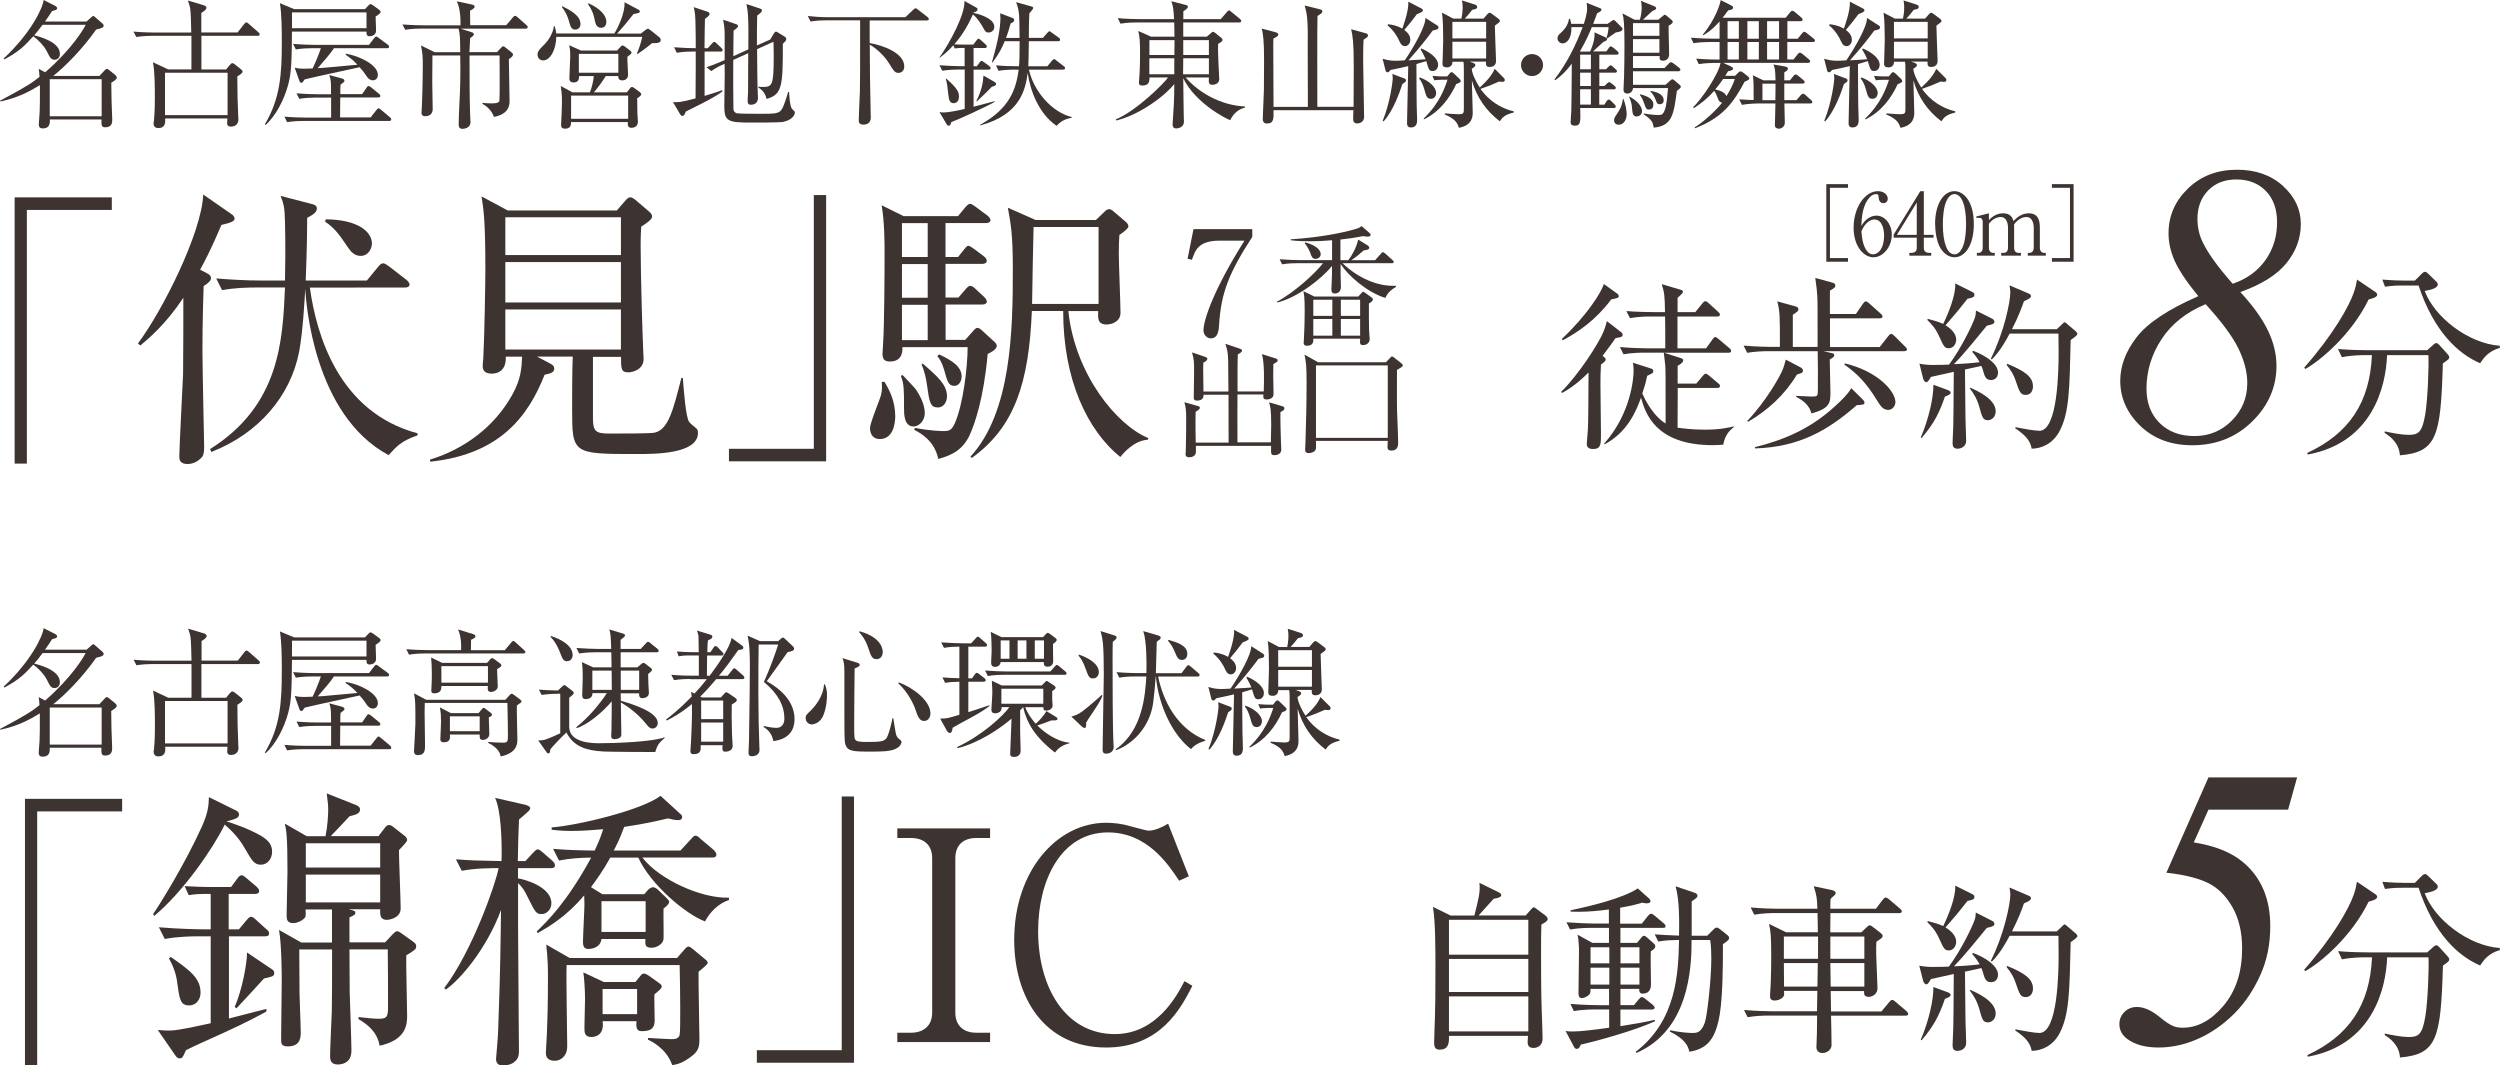 <svg xmlns="http://www.w3.org/2000/svg" xmlns:xlink="http://www.w3.org/1999/xlink" width="290.45" height="123.78" viewBox="0 0 290.45 123.78">

<style type="text/css">
	.st0{fill:#3D3330;}
</style>
<g id="レイヤー_1">
</g>
<g id="文字">
	<g>
		<g>
			<g>
				<path class="st0" d="M10.05,75.49l0.58-0.51c0.08-0.06,0.14-0.14,0.21-0.14c0.05,0,0.18,0.11,0.27,0.19l0.8,0.7
					c0.08,0.06,0.14,0.18,0.14,0.24c0,0.26-0.45,0.35-0.88,0.45c-1.55,2.22-3.55,4.26-4.98,5.39h5.36l0.62-0.66
					c0.06-0.08,0.14-0.16,0.24-0.16c0.1,0,0.18,0.08,0.26,0.14l0.67,0.54c0.11,0.1,0.22,0.19,0.22,0.34c0,0.19-0.3,0.38-0.64,0.59
					c0,0.46,0.02,1.7,0.03,2.06c0.03,0.74,0.08,2.15,0.08,2.21c0,0.3,0,0.91-0.8,0.91c-0.46,0-0.46-0.24-0.45-0.91h-6
					c0.02,0.53-0.05,1.04-0.83,1.04c-0.29,0-0.45-0.11-0.45-0.48c0-0.24,0.1-1.25,0.1-1.46c0.03-0.75,0.03-1.36,0.03-3.09
					c-1.31,0.8-2.58,1.46-4.58,1.9L0,84.69c3.19-1.68,3.86-2.18,4.59-2.77c-0.05-0.61-0.05-0.67-0.1-0.93l0.75,0.4
					c3.09-2.69,4.48-5.04,4.71-5.52H4.95c-0.43,0.59-0.75,0.98-0.98,1.22c0.83,0.22,2.99,0.82,2.99,2.18c0,0.4-0.27,0.67-0.62,0.67
					c-0.42,0-0.54-0.26-0.9-0.98c-0.3-0.59-0.91-1.26-1.57-1.75c-0.99,1.07-1.58,1.71-3.36,2.67l-0.08-0.11
					c3.17-2.95,4.55-5.88,4.64-6.79l1.36,0.69c0.08,0.05,0.21,0.14,0.21,0.27c0,0.18-0.19,0.22-0.59,0.32
					c-0.21,0.34-0.43,0.67-0.82,1.22H10.05z M5.78,82.2v4.31h6.03V82.2H5.78z"/>
				<path class="st0" d="M29.94,77.15H23.4v3.91h2.87l0.42-0.51c0.1-0.11,0.19-0.22,0.29-0.22c0.11,0,0.19,0.05,0.3,0.14l0.67,0.53
					c0.11,0.1,0.24,0.19,0.24,0.3c0,0.19-0.16,0.29-0.61,0.58c0.02,2.19,0.02,2.71,0.11,4.72c0,0.08,0.02,0.14,0.02,0.26
					c0,0.82-0.72,0.85-0.85,0.85c-0.46,0-0.46-0.27-0.46-0.45c0-0.13,0.02-0.32,0.03-0.5h-7.23c0.02,0.46,0.05,1.12-0.82,1.12
					c-0.38,0-0.53-0.27-0.53-0.53c0-0.06,0.03-0.27,0.05-0.4c0.1-0.94,0.1-2.11,0.1-2.53c0-1.22,0-3.12-0.22-4.19l1.76,0.83h2.71
					v-3.91h-4.51c-0.4,0-1.17,0.02-1.89,0.14l-0.32-0.64c1.1,0.1,2.24,0.11,2.46,0.11h4.26c-0.02-0.94-0.05-2.48-0.13-2.82
					c-0.06-0.34-0.18-0.64-0.26-0.9l1.81,0.54c0.18,0.05,0.34,0.16,0.34,0.29c0,0.22-0.22,0.38-0.59,0.61v2.27h4.21l0.75-0.96
					c0.1-0.13,0.18-0.21,0.27-0.21c0.06,0,0.16,0.06,0.27,0.16l1.12,0.98c0.08,0.06,0.16,0.14,0.16,0.24
					C30.18,77.14,30.04,77.15,29.94,77.15z M26.44,81.44h-7.27v4.93h7.27V81.44z"/>
				<path class="st0" d="M43.64,74.91c0,0.26,0.05,1.39,0.05,1.63c0,0.64-0.67,0.66-0.77,0.66c-0.35,0-0.35-0.3-0.34-0.54h-8.66
					c-0.03,3.5-0.06,4.8-0.45,6.21c-0.45,1.68-1.44,3.62-2.62,4.64l-0.08-0.08c1.81-3.03,1.97-5.86,1.97-9.62
					c0-1.39-0.02-3.25-0.22-4.45l1.65,0.69h8.23l0.4-0.42c0.08-0.1,0.16-0.16,0.26-0.16c0.08,0,0.16,0.05,0.27,0.13l0.7,0.51
					c0.11,0.08,0.19,0.16,0.19,0.27C44.21,74.54,43.91,74.74,43.64,74.91z M45.24,87.04h-9.99c-0.4,0-1.17,0.02-1.89,0.14
					l-0.32-0.64c1.1,0.1,2.24,0.11,2.47,0.11h2.96v-2.32h-1.81c-0.4,0-1.17,0.02-1.89,0.14l-0.32-0.64c1.1,0.1,2.26,0.11,2.46,0.11
					h1.55c0-1.49,0-1.65-0.21-2.23l1.42,0.38c0.14,0.03,0.35,0.11,0.35,0.29c0,0.11-0.06,0.16-0.46,0.45
					c-0.02,0.35-0.02,0.43-0.02,1.1h2.53l0.51-0.74c0.08-0.13,0.14-0.21,0.24-0.21c0.06,0,0.22,0.1,0.3,0.16l0.91,0.75
					c0.08,0.06,0.16,0.13,0.16,0.24c0,0.16-0.13,0.18-0.24,0.18h-4.42c0,0.24-0.02,2.26-0.02,2.32h3.55l0.67-0.85
					c0.1-0.13,0.16-0.21,0.26-0.21c0.06,0,0.13,0.05,0.29,0.18l1.01,0.85c0.06,0.06,0.16,0.14,0.16,0.24
					C45.48,87.01,45.33,87.04,45.24,87.04z M42.58,74.43h-8.66c0.02,0.26,0,1.23,0,1.84h8.66V74.43z M44.97,78.59H38.8
					c-0.38,0.59-1.23,1.57-1.89,2.32c0.14-0.02,0.3-0.02,0.54-0.03c0.51-0.05,0.86-0.08,4.07-0.37c-0.42-0.45-0.67-0.69-1.38-1.17
					l0.06-0.11c1.6,0.27,3.7,1.31,3.7,2.45c0,0.43-0.27,0.64-0.58,0.64c-0.35,0-0.59-0.27-0.69-0.42c-0.4-0.59-0.45-0.66-0.85-1.1
					c-1.76,0.4-4.61,0.98-6.37,1.41c-0.27,0.37-0.3,0.4-0.4,0.4c-0.11,0-0.18-0.1-0.21-0.18l-0.56-1.57
					c0.29,0.06,0.48,0.11,1.14,0.11c0.45,0,0.77-0.03,0.94-0.03c0.29-0.58,0.75-1.71,0.96-2.35h-1.02c-0.43,0-1.2,0.02-1.89,0.14
					l-0.32-0.64c1.31,0.1,2.27,0.11,2.47,0.11h6.35l0.58-0.75c0.1-0.13,0.18-0.21,0.26-0.21s0.16,0.06,0.29,0.16l1.04,0.77
					c0.1,0.06,0.16,0.14,0.16,0.24C45.21,78.58,45.06,78.59,44.97,78.59z"/>
				<path class="st0" d="M60.79,75.92H49.41c-0.16,0-1.15,0-1.89,0.14l-0.32-0.64c1.1,0.1,2.32,0.11,2.46,0.11h3.91
					c0.02-0.64,0.03-1.5-0.35-2.4L55,73.68c0.08,0.03,0.24,0.1,0.24,0.24c0,0.21-0.42,0.37-0.51,0.4c0,0.19-0.02,1.04-0.02,1.22
					h3.94l0.72-0.86c0.1-0.13,0.19-0.21,0.26-0.21c0.08,0,0.22,0.11,0.29,0.18l0.94,0.85c0.11,0.11,0.18,0.18,0.18,0.26
					C61.03,75.89,60.89,75.92,60.79,75.92z M60.05,81.96c-0.03,0.62,0.06,3.35,0.06,3.91c0,0.5,0,1.6-1.95,2.02
					c-0.08-0.82-1.01-1.39-1.44-1.58v-0.11c0.91,0.08,1.71,0.08,1.78,0.08c0.51,0,0.51-0.21,0.51-0.93c0-0.19-0.03-3.06-0.06-3.68
					h-9.6c-0.02,0.59-0.02,0.75-0.02,1.06c0,0.62,0.05,3.31,0.05,3.86c0,0.51,0,1.14-0.82,1.14c-0.34,0-0.46-0.18-0.46-0.48
					c0-0.16,0.16-2.77,0.16-3.12c0-2.53,0-2.75-0.16-3.58l1.42,0.75h9.19l0.5-0.54c0.06-0.08,0.14-0.16,0.24-0.16
					c0.08,0,0.19,0.08,0.26,0.13l0.72,0.54c0.13,0.1,0.16,0.16,0.16,0.22C60.58,81.59,60.53,81.63,60.05,81.96z M57.75,77.73
					c0,0.32,0.08,1.73,0.08,2.02c0,0.38-0.42,0.64-0.78,0.64c-0.38,0-0.42-0.26-0.37-0.69h-5.39c-0.02,0.35-0.03,0.85-0.86,0.85
					c-0.3,0-0.32-0.19-0.32-0.32c0-0.1,0.03-0.56,0.03-0.66c0.02-0.3,0.03-0.72,0.03-1.26c0-0.56-0.03-1.42-0.08-1.92l1.28,0.62
					h5.22l0.37-0.42c0.05-0.05,0.14-0.13,0.22-0.13s0.14,0.05,0.24,0.11l0.72,0.54c0.06,0.05,0.11,0.11,0.11,0.19
					C58.24,77.42,58.18,77.5,57.75,77.73z M56.79,83.35c0,0.3,0.06,1.67,0.06,1.94c0,0.38-0.35,0.67-0.75,0.67
					c-0.37,0-0.37-0.19-0.37-0.62h-3.46c0.03,0.37,0.06,0.9-0.69,0.9c-0.4,0-0.42-0.22-0.42-0.38c0-0.08,0.08-1.71,0.08-2.05
					c0-0.54-0.02-1.09-0.14-1.63l1.28,0.67h3.22l0.38-0.45c0.06-0.08,0.13-0.16,0.21-0.16s0.16,0.06,0.22,0.11l0.62,0.48
					c0.08,0.06,0.13,0.14,0.13,0.21C57.17,83.16,57.04,83.22,56.79,83.35z M56.69,77.39h-5.41v1.92h5.41V77.39z M55.73,83.22h-3.46
					v1.73h3.46V83.22z"/>
				<path class="st0" d="M76.13,87.37c-0.96,0-5.15-0.02-6-0.06c-2-0.11-3.49-0.56-4.32-2.21c-0.4,0.34-1.55,1.55-1.87,1.95
					c-0.03,0.35-0.08,0.48-0.24,0.48c-0.1,0-0.14-0.06-0.19-0.13l-0.98-1.38c0.38,0,0.53-0.02,0.67-0.05
					c0.13-0.03,0.8-0.26,1.89-0.78v-4.59h-0.27c-0.4,0-1.17,0.02-1.89,0.14l-0.32-0.62c0.83,0.06,1.18,0.08,2.22,0.1l0.48-0.46
					c0.1-0.08,0.18-0.16,0.27-0.16s0.14,0.06,0.22,0.13l0.7,0.54c0.08,0.06,0.16,0.14,0.16,0.21c0,0.14-0.06,0.21-0.53,0.59v3.36
					c0,1.92,2.79,1.92,3.54,1.92c1.73,0,6.19-0.16,7.54-0.69l0.02,0.06C76.57,86.31,76.37,86.53,76.13,87.37z M65.89,76.82
					c-0.43,0-0.54-0.27-0.77-0.87c-0.24-0.66-0.61-1.41-1.15-1.94L64,73.89c1.14,0.35,2.53,1.1,2.53,2.22
					C66.53,76.5,66.27,76.82,65.89,76.82z M76.29,75.78h-4.18v1.75h1.94l0.45-0.38c0.06-0.06,0.18-0.14,0.24-0.14
					c0.08,0,0.14,0.03,0.21,0.08l0.69,0.54c0.05,0.03,0.11,0.11,0.11,0.18c0,0.13-0.11,0.22-0.45,0.5c0,0.18,0.03,0.98,0.03,1.14
					s0.06,0.96,0.06,1.04c0,0.62-0.72,0.62-0.77,0.62c-0.38,0-0.37-0.32-0.37-0.56h-2.14l0.02,0.86c1.54,0.45,4.29,1.33,4.29,2.59
					c0,0.35-0.26,0.64-0.61,0.64c-0.32,0-0.51-0.24-0.67-0.45c-1.23-1.55-2.67-2.38-3.01-2.58c0.02,0.59,0.06,3.23,0.06,3.76
					c0,0.38-0.51,0.51-0.78,0.51c-0.4,0-0.4-0.27-0.4-0.38c0-0.11,0.03-0.62,0.03-0.72c0.03-0.53,0.02-2.83,0.03-3.3
					c-1.04,1.26-2.83,2.74-4.08,3.12l-0.03-0.13c1.46-1.14,2.8-2.79,3.54-3.94h-1.67c0.02,0.61-0.53,0.69-0.82,0.69
					c-0.32,0-0.37-0.26-0.37-0.46c0-0.18,0.06-1.6,0.06-1.89c0-1.22-0.03-1.46-0.1-1.95l1.3,0.61h2.15l-0.03-1.75h-1.84
					c-0.4,0-1.15,0.02-1.89,0.14l-0.32-0.64c1.02,0.08,2.02,0.11,2.46,0.11h1.58c-0.06-1.55-0.06-1.73-0.22-2.26l1.6,0.48
					c0.1,0.03,0.22,0.08,0.22,0.19c0,0.16-0.13,0.26-0.51,0.53v1.06h2.34l0.59-0.64c0.1-0.1,0.18-0.19,0.26-0.19
					c0.1,0,0.22,0.11,0.3,0.18l0.77,0.62c0.06,0.06,0.16,0.14,0.16,0.26C76.53,75.76,76.39,75.78,76.29,75.78z M71.06,77.91h-2.24
					v2.24h2.26C71.08,79.99,71.06,78.4,71.06,77.91z M74.26,77.91h-2.14v2.24h2.14V77.91z"/>
				<path class="st0" d="M80.18,78.88c-0.4,0-1.17,0.02-1.87,0.14l-0.32-0.62c1.09,0.1,2.26,0.1,2.46,0.1h0.74v-2.35h-1.01
					c-0.77,0-1.07,0.05-1.33,0.1l-0.21-0.56c0.72,0.06,1.42,0.08,1.74,0.08h0.8c0-0.62-0.02-1.71-0.03-1.87
					c-0.03-0.24-0.11-0.43-0.18-0.64l1.57,0.48c0.13,0.03,0.22,0.1,0.22,0.22c0,0.19-0.11,0.26-0.5,0.43
					c-0.06,0.29-0.06,0.4-0.08,1.38h0.35l0.35-0.5c0.1-0.14,0.14-0.21,0.24-0.21c0.11,0,0.18,0.05,0.3,0.18l0.48,0.5
					c0.1,0.1,0.16,0.16,0.16,0.24c0,0.13-0.1,0.18-0.24,0.18h-1.67c0,0.37-0.02,2.02-0.02,2.35h0.32c0.86-1.15,2.42-3.35,2.54-4.4
					l1.23,0.9c0.08,0.05,0.14,0.13,0.14,0.22c0,0.22-0.18,0.24-0.58,0.29c-0.88,1.23-1.55,2.16-2.26,2.99h1.01l0.53-0.66
					c0.11-0.13,0.16-0.21,0.24-0.21s0.22,0.11,0.29,0.18l0.75,0.66c0.08,0.06,0.14,0.14,0.14,0.26c0,0.14-0.13,0.16-0.24,0.16h-3.03
					c-0.83,0.99-1.38,1.57-1.86,2.03l0.21,0.1h2.19l0.42-0.46c0.06-0.08,0.13-0.14,0.22-0.14c0.06,0,0.13,0.03,0.24,0.11l0.75,0.51
					c0.19,0.13,0.22,0.21,0.22,0.29c0,0.16-0.1,0.22-0.58,0.5c-0.02,0.59-0.03,1.75,0.02,3.36c0.02,0.24,0.08,1.26,0.08,1.47
					c0,0.54-0.56,0.66-0.83,0.66c-0.38,0-0.37-0.18-0.35-0.75h-2.53c0.02,0.54,0.03,1.04-0.83,1.04c-0.29,0-0.37-0.14-0.37-0.38
					c0-0.13,0.08-1.02,0.08-1.22c0.02-0.32,0.14-2.88,0.1-4.23c-1.26,1.06-2.35,1.63-2.91,1.92l-0.11-0.11
					c0.53-0.4,1.47-1.12,2.99-2.67c-0.02-0.14-0.03-0.35-0.06-0.56l0.38,0.21c0.56-0.59,0.85-0.93,1.44-1.67H80.18z M81.46,81.39
					v2.16h2.56v-2.16H81.46z M81.46,83.94v2.23h2.56v-2.23H81.46z M90.39,74.5l0.37-0.32c0.03-0.03,0.11-0.11,0.21-0.11
					c0.08,0,0.19,0.13,0.24,0.16l0.91,0.86c0.05,0.05,0.14,0.16,0.14,0.27c0,0.22-0.26,0.32-0.75,0.4c-0.88,1.22-2.35,3.3-2.43,3.39
					c0.67,0.37,3.23,1.82,3.23,4.39c0,1.54-0.93,2.37-2.46,2.56c-0.18-0.99-0.78-1.42-1.15-1.65l0.05-0.1
					c0.7,0.16,1.14,0.21,1.44,0.21c0.94,0,0.94-0.93,0.94-1.1c0-1.42-0.72-2.87-2.38-4.23c0.62-1.34,1.42-3.54,1.66-4.35h-2.27
					c-0.05,3.49-0.06,8.28,0.08,11.73c0,0.1,0.02,0.29,0.02,0.48c0.02,0.77-0.82,0.77-0.88,0.77c-0.27,0-0.4-0.11-0.4-0.43
					c0-0.38,0.06-1.02,0.06-1.41c0.06-2.72,0.1-8.12,0.1-8.28c0-1.31,0-2.82-0.27-3.89l1.46,0.64H90.39z"/>
				<path class="st0" d="M95.63,83.17c-0.3,0.7-0.94,0.99-1.33,0.99c-0.35,0-0.7-0.29-0.7-0.74c0-0.3,0.05-0.35,0.58-0.86
					c0.4-0.38,1.47-1.57,1.55-3.03l0.11-0.03c0.24,0.58,0.24,1.07,0.24,1.31C96.08,80.88,96.08,82.12,95.63,83.17z M103.99,87.03
					c-0.66,0.29-1.78,0.29-2.77,0.29c-2.21,0-2.88,0-3.06-1.1c-0.06-0.43-0.06-2.08-0.06-3.12V78c0-0.91-0.08-1.12-0.22-1.54
					l1.7,0.53c0.13,0.03,0.3,0.1,0.3,0.24c0,0.18-0.18,0.26-0.59,0.43c-0.02,0.78-0.05,5.89-0.05,6.47c0,1.65,0,1.79,0.29,1.94
					c0.21,0.1,0.51,0.13,1.28,0.13c1.54,0,1.98-0.06,2.24-0.54c0.3-0.58,0.59-1.94,0.64-2.22l0.1,0.02
					c0.06,0.32,0.24,1.75,0.37,2.02c0.13,0.24,0.19,0.3,0.48,0.53c0.08,0.06,0.1,0.11,0.1,0.22
					C104.72,86.37,104.6,86.77,103.99,87.03z M101.84,76.58c-0.54,0-0.64-0.37-0.94-1.23c-0.38-1.14-0.85-1.65-1.09-1.91l0.06-0.1
					c2.69,0.75,2.69,2.24,2.69,2.45C102.56,76.06,102.39,76.58,101.84,76.58z M107.37,83.76c-0.54,0-0.72-0.46-1.01-1.31
					c-0.18-0.56-0.85-2.03-2-3.06l0.06-0.11c1.62,0.59,3.68,2.11,3.68,3.62C108.1,83.19,107.93,83.76,107.37,83.76z"/>
				<path class="st0" d="M112.74,83.41c-0.59,0.32-1.68,0.9-2.06,1.14c-0.06,0.48-0.18,0.61-0.32,0.61c-0.11,0-0.29-0.13-0.35-0.26
					l-0.78-1.41c0.83-0.02,0.91-0.05,2.23-0.45V79.2c-0.83,0.02-1.18,0.05-1.65,0.14l-0.32-0.64c0.45,0.03,1.06,0.08,1.97,0.1v-3.67
					c-0.59,0-1.2,0.03-1.79,0.14l-0.32-0.64c1.02,0.08,2.02,0.11,2.46,0.11h1.02l0.51-0.56c0.1-0.11,0.18-0.21,0.26-0.21
					c0.1,0,0.22,0.11,0.29,0.18l0.61,0.54c0.11,0.1,0.18,0.16,0.18,0.26c0,0.14-0.13,0.18-0.24,0.18h-1.94v3.68h0.43l0.3-0.43
					c0.06-0.1,0.16-0.21,0.26-0.21s0.21,0.1,0.29,0.16l0.58,0.45c0.06,0.05,0.16,0.14,0.16,0.24c0,0.14-0.14,0.18-0.24,0.18h-1.78
					v3.54c0.62-0.21,1.94-0.62,2.42-0.8l0.05,0.08C114.64,82.26,113.99,82.75,112.74,83.41z M122.57,87.43
					c-2.37-1.84-3.28-3.46-3.7-5.28c-0.08,0.08-0.29,0.3-0.35,0.38v2.45c0,0.37,0.06,1.9,0.06,2.24c0,0.72-0.67,0.72-0.8,0.72
					c-0.14,0-0.42-0.03-0.42-0.35c0-0.13,0.14-3.81,0.16-4.1c-1.23,1.07-3.75,2.82-6.27,3.43l-0.05-0.13
					c2.88-1.34,5.3-3.57,6.07-4.64h-0.91c0.08,0.72-0.72,0.72-0.78,0.72c-0.4,0-0.4-0.34-0.4-0.45c0-0.18,0.11-1.57,0.11-1.87
					c0-0.34-0.02-0.87-0.06-1.47l1.15,0.56h4.64l0.32-0.32c0.1-0.1,0.19-0.21,0.26-0.21s0.16,0.08,0.24,0.13l0.64,0.42
					c0.06,0.05,0.16,0.13,0.16,0.21c0,0.13-0.06,0.19-0.4,0.43c0.02,0.11,0,0.69,0,0.83c0,0.13,0.05,0.75,0.05,0.85
					c0,0.35-0.37,0.58-0.75,0.58c-0.3,0-0.3-0.11-0.32-0.4h-2.11c0.11,0.29,0.4,0.99,1.22,1.92c0.42-0.35,0.93-0.93,1.25-1.46
					l1.1,0.67c0.1,0.06,0.18,0.14,0.18,0.22c0,0.24-0.46,0.19-0.7,0.18c-0.54,0.22-1.26,0.48-1.65,0.59c0.74,0.75,2.21,1.87,3.73,2
					v0.08C123.49,86.52,122.92,86.93,122.57,87.43z M123.69,78.4h-7.03c-0.3,0-1.12,0-1.89,0.14l-0.32-0.64
					c0.99,0.08,1.98,0.11,2.46,0.11h5.12l0.48-0.54c0.11-0.11,0.19-0.22,0.27-0.22s0.22,0.11,0.3,0.18l0.67,0.56
					c0.08,0.06,0.16,0.14,0.16,0.24C123.93,78.37,123.8,78.4,123.69,78.4z M122.34,74.82c-0.02,0.32,0.02,1.71,0.02,2
					c0,0.53-0.42,0.64-0.62,0.64c-0.5,0-0.48-0.3-0.46-0.54h-5.03c-0.03,0.42-0.4,0.56-0.64,0.56c-0.3,0-0.46-0.14-0.46-0.5
					c0-0.11,0.06-1.17,0.06-1.38c0-0.51-0.03-1.79-0.11-2.19l1.25,0.61h4.83l0.3-0.32c0.08-0.1,0.18-0.18,0.26-0.18
					c0.06,0,0.18,0.1,0.26,0.14l0.64,0.48c0.06,0.05,0.13,0.13,0.13,0.22C122.76,74.51,122.5,74.7,122.34,74.82z M117.28,74.4h-1.02
					v2.13h1.02V74.4z M121.21,80.02h-4.87v1.74h4.87V80.02z M119.25,74.4h-1.02v2.13h1.02V74.4z M121.29,74.4h-1.07v2.13h1.07V74.4z
					"/>
				<path class="st0" d="M127.2,82.4c-0.64,0.94-0.8,1.22-1.02,1.57c0.02,0.11,0.06,0.61-0.19,0.61c-0.06,0-0.19-0.08-0.29-0.16
					l-1.23-1.17c0.46-0.13,0.75-0.22,1.3-0.62c0.66-0.5,1.84-1.52,2.23-1.9l0.08,0.1C127.99,81.06,127.83,81.47,127.2,82.4z
					 M126.99,78.82c-0.46,0-0.56-0.3-0.8-0.96c-0.38-1.1-0.7-1.47-0.88-1.68l0.03-0.13c0.75,0.24,2.32,0.94,2.32,2.02
					C127.67,78.34,127.5,78.82,126.99,78.82z M129.28,74.58c-0.02,0.58-0.02,1.41-0.02,2.13c0,2.14,0,8.07,0.11,9.73
					c0,0.06,0.02,0.19,0.02,0.32c0,0.66-0.59,0.8-0.86,0.8c-0.18,0-0.43-0.03-0.43-0.46c0-1.38,0.14-7.51,0.14-8.75
					c0-3.65-0.14-4.15-0.38-5.03l1.6,0.5c0.14,0.05,0.27,0.11,0.27,0.24C129.73,74.21,129.54,74.37,129.28,74.58z M140.02,86.07
					c-1.02,0.29-1.41,0.69-1.65,0.96c-1.94-1.46-3.73-4.75-4.08-8.44h-0.02c-0.06,0.9-0.18,2.24-0.3,3.11
					c-0.4,2.77-2.35,4.74-4.31,5.46l-0.05-0.1c3.19-2.21,3.44-6.4,3.57-8.47h-1.25c-0.27,0-1.14,0-1.89,0.14l-0.32-0.64
					c1.26,0.11,2.43,0.11,2.46,0.11h1.01c0.03-1.23,0.03-3.75-0.37-4.88l1.71,0.5c0.08,0.02,0.32,0.08,0.32,0.26
					c0,0.16-0.1,0.22-0.46,0.48c0,0.51-0.1,3.07-0.1,3.65h2.98l0.53-0.71c0.06-0.1,0.16-0.22,0.26-0.22s0.24,0.11,0.3,0.18
					l0.85,0.72c0.06,0.05,0.16,0.13,0.16,0.24c0,0.16-0.16,0.18-0.24,0.18h-4.58c0.58,2.82,2.18,6.03,5.49,7.38L140.02,86.07z
					 M137.32,76.67c-0.43,0-0.56-0.29-0.8-0.86c-0.27-0.64-0.46-0.94-0.82-1.36l0.06-0.11c0.99,0.29,2.18,0.64,2.18,1.63
					C137.94,76.32,137.75,76.67,137.32,76.67z"/>
				<path class="st0" d="M140.4,87.03c0.9-2.19,1.17-4.71,1.17-4.91c0-0.18-0.02-0.37-0.05-0.54l1.41,0.53
					c0.06,0.03,0.18,0.08,0.18,0.21c0,0.14-0.05,0.18-0.42,0.43c-0.34,1.02-1.04,3.06-2.18,4.34L140.4,87.03z M146.77,75.97
					c0.06,0.05,0.11,0.11,0.11,0.22c0,0.19-0.16,0.24-0.67,0.35c-0.54,0.74-1.39,1.86-2.82,3.46c0.08-0.02,1.17-0.05,2-0.13
					c-0.11-0.27-0.3-0.67-0.58-1.14l0.08-0.11c0.86,0.37,1.95,1.07,1.95,1.9c0,0.37-0.22,0.72-0.64,0.72c-0.4,0-0.43-0.13-0.74-1.15
					c-0.24,0.08-0.51,0.16-1.14,0.34c0.02,2.21,0,3.34,0.03,4.71c0,0.29,0.05,1.52,0.05,1.78c0,0.24,0,0.88-0.72,0.88
					c-0.45,0-0.45-0.37-0.45-0.5c0-0.74,0.13-5.57,0.14-6.63c-0.4,0.1-0.91,0.22-2.05,0.45c-0.22,0.24-0.24,0.27-0.37,0.27
					c-0.11,0-0.19-0.11-0.22-0.22l-0.34-1.36c0.35,0.1,0.77,0.24,1.49,0.24c0.1,0,0.96-0.03,1.09-0.05c1.06-1.57,2.42-3.95,2.4-4.93
					L146.77,75.97z M141.02,75.81c0.34,0.03,0.96,0.1,1.66,0.51c0-0.02,0.8-2.11,0.69-3.14l1.54,0.8c0.1,0.05,0.16,0.13,0.16,0.21
					c0,0.16-0.14,0.22-0.7,0.45c-0.58,0.79-0.78,1.02-1.46,1.83c0.21,0.16,0.7,0.53,0.7,1.14c0,0.43-0.29,0.74-0.61,0.74
					c-0.4,0-0.54-0.34-0.66-0.58c-0.18-0.42-0.61-1.2-1.38-1.84L141.02,75.81z M144.72,81.99c1.07,0.38,1.89,1.14,1.89,1.79
					c0,0.37-0.21,0.69-0.61,0.69c-0.45,0-0.53-0.26-0.77-1.12c-0.13-0.45-0.32-0.94-0.61-1.26L144.72,81.99z M147.2,82.26
					c-0.4,0-0.67,0.03-0.8,0.06l-0.22-0.51c0.59,0.05,1.07,0.06,1.22,0.06h0.5l0.3-0.37c0.03-0.03,0.11-0.13,0.21-0.13
					c0.06,0,0.18,0.08,0.24,0.14l0.64,0.61c0.06,0.06,0.18,0.16,0.18,0.27c0,0.13-0.05,0.19-0.53,0.37
					c-0.77,1.68-1.95,3.22-3.75,4.1l-0.03-0.1c1.86-1.78,2.47-3.59,2.77-4.51H147.2z M150.53,80.16l0.29,0.1
					c0.11,0.03,0.35,0.13,0.35,0.29c0,0.19-0.29,0.35-0.42,0.42c0,0.59,0.62,1.74,0.93,2.19c0.91-0.83,1.47-1.52,1.73-2.18l1.1,1.1
					c0.03,0.03,0.08,0.13,0.08,0.21c0,0.03-0.02,0.21-0.26,0.21c-0.05,0-0.26-0.02-0.42-0.03c-0.77,0.35-1.36,0.58-2.15,0.85
					c0.93,1.31,2.3,2.24,3.87,2.61v0.13c-1.12,0.27-1.34,0.62-1.62,1.02c-1.62-1.23-2.69-2.8-3.25-4.75c0,0.59,0.1,3.2,0.1,3.73
					c0,0.38,0,1.49-1.6,1.78c-0.18-0.51-0.35-1.01-1.65-1.55l0.02-0.13c0.26,0.03,1.33,0.1,1.54,0.1c0.64,0,0.66-0.13,0.66-0.61
					v-4.32c0-0.54,0-0.88-0.05-1.15h-1.28c0.02,0.43-0.26,0.66-0.64,0.66c-0.35,0-0.51-0.13-0.51-0.42c0-0.22,0.08-2.32,0.08-2.75
					c0-0.85-0.02-2.45-0.14-3.19l1.3,0.69h0.96c0.06-0.27,0.14-0.75,0.14-1.33c0-0.29-0.02-0.42-0.08-0.79l1.5,0.48
					c0.13,0.05,0.27,0.11,0.27,0.27c0,0.21-0.16,0.26-0.58,0.34c-0.32,0.43-0.54,0.67-0.86,1.02h2.18l0.43-0.5
					c0.05-0.06,0.19-0.18,0.27-0.18c0.08,0,0.18,0.06,0.24,0.11l0.75,0.56c0.1,0.06,0.21,0.18,0.21,0.27c0,0.14-0.06,0.18-0.59,0.56
					c0,0.66,0.14,3.75,0.14,4.1c0,0.48-0.32,0.7-0.75,0.7s-0.43-0.26-0.42-0.62H150.53z M148.5,75.54v1.92h3.92v-1.92H148.5z
					 M152.42,79.78v-1.94h-3.92v1.94H152.42z"/>
			</g>
		</g>
		<g>
			<g>
				<path class="st0" d="M4.32,94.27v29.47H2.9V92.81h11.29v1.46H4.32z"/>
				<path class="st0" d="M30.3,100.46c-0.78,0-1.05-0.51-1.84-1.87c-0.75-1.33-1.53-2.04-2.35-2.79c-1.36,2.79-4.86,7.85-8.19,10.61
					l-0.14-0.2c0.92-1.33,3.77-5.98,5.64-10.1c0.75-1.67,0.82-2.45,0.85-3.5l3.16,1.56c0.17,0.07,0.34,0.24,0.34,0.44
					c0,0.44-0.41,0.54-1.46,0.82c0.48,0.14,2.38,0.75,3.94,1.63c0.75,0.44,1.36,0.95,1.36,1.87
					C31.63,99.67,31.15,100.46,30.3,100.46z M30.78,108.78h-4.18v9.55c0.31-0.07,4.25-1.09,4.35-1.12v0.31
					c-0.68,0.37-2.21,1.22-5.07,2.52c-1.43,0.65-3.43,1.53-4.28,1.97c-0.37,0.85-0.41,0.95-0.75,0.95c-0.24,0-0.37-0.2-0.48-0.34
					l-2.04-2.96c0.41,0.03,0.71,0.07,1.19,0.07c0.54,0,1.19,0,4.96-0.85v-10.1h-1.36c-0.85,0-2.48,0.03-3.98,0.31l-0.68-1.36
					c2.31,0.2,4.73,0.24,5.2,0.24h0.82v-4.11h-0.85c-0.17,0-0.92,0-1.7,0.14l-0.48-1.05c1.16,0.07,2.28,0.1,2.58,0.1h2.82l0.68-0.92
					c0.17-0.24,0.34-0.44,0.54-0.44c0.2,0,0.41,0.2,0.61,0.37l1.09,0.92c0.17,0.17,0.34,0.31,0.34,0.54c0,0.27-0.24,0.34-0.51,0.34
					h-3.03v4.11h1.19l0.85-1.02c0.17-0.2,0.37-0.44,0.54-0.44c0.2,0,0.41,0.17,0.61,0.37l1.16,1.05c0.2,0.17,0.34,0.27,0.34,0.51
					C31.29,108.75,30.98,108.78,30.78,108.78z M21.97,116.81c-1.05,0-1.12-0.78-1.39-2.72c-0.1-0.88-0.48-1.94-0.95-2.72l0.2-0.2
					c2.18,1.53,3.47,2.45,3.47,4.15C23.3,116.06,22.85,116.81,21.97,116.81z M30.67,113.68c-1.05,1.16-2.11,2.31-3.2,3.47l-0.2-0.17
					c0.85-1.94,1.43-5,1.43-6.32l2.92,1.97c0.14,0.1,0.24,0.17,0.24,0.44C31.86,113.44,31.56,113.48,30.67,113.68z M47.2,110.99
					c-0.03,1.12,0.1,6.02,0.1,7c0,0.88,0,2.82-3.2,3.5c-0.27-1.67-1.53-2.55-2.45-3.09v-0.24c0.82,0.1,1.8,0.2,2.24,0.2
					c0.95,0,1.19-0.1,1.19-1.26c0-1.9,0-4.79-0.03-6.8H40.6c0,0.82,0.03,4.35,0.03,5.07c0.03,1.05,0.2,5.75,0.2,6.7
					c0,1.56-1.29,1.6-1.6,1.6c-0.88,0-0.88-0.65-0.88-1.02c0-0.78,0.17-4.35,0.2-5.17c0.03-1.67,0.03-4.01,0.03-5.71v-1.46h-3.81
					c0,0.82,0.03,4.83,0.03,5.17c0,0.61,0.14,3.54,0.14,4.42c0,0.58,0,1.67-1.5,1.67c-0.78,0-0.78-0.34-0.78-0.95
					c0-0.24,0.07-5.44,0.07-6.46c0-0.99,0-4.25-0.31-6.12l2.58,1.46h3.57v-3.84H35.5c0.03,0.2,0.03,0.78-0.03,0.88
					c-0.2,0.34-0.88,0.71-1.39,0.71c-0.71,0-0.78-0.44-0.78-0.85c0-0.82,0.1-4.42,0.1-5.13c0-4.22-0.14-4.83-0.31-5.58l2.55,1.46
					h2.18c0.24-1.16,0.31-2.52,0.31-3.03c0-0.54-0.03-0.85-0.17-1.94l3.43,1.36c0.14,0.07,0.44,0.2,0.44,0.51
					c0,0.48-0.51,0.61-1.22,0.78c-0.27,0.31-1.43,1.53-2.18,2.31h5.54l0.71-0.92c0.14-0.2,0.31-0.37,0.51-0.37s0.37,0.1,0.65,0.34
					l1.12,0.88c0.14,0.1,0.34,0.27,0.34,0.54c0,0.17-0.58,0.78-0.95,1.16c0,1.05,0.2,5.81,0.2,6.77c0,1.19-1.46,1.33-1.6,1.33
					c-0.78,0-0.78-0.61-0.78-0.92v-0.31H40.5c0.71,0.17,0.78,0.2,0.78,0.41s-0.07,0.24-0.68,0.54v2.89h4.15l0.88-0.95
					c0.2-0.2,0.34-0.34,0.51-0.34c0.14,0,0.27,0.1,0.44,0.2l1.33,0.95c0.37,0.27,0.44,0.37,0.44,0.58
					C48.35,110.28,48.25,110.35,47.2,110.99z M44.17,97.97h-8.64v2.82h8.64V97.97z M44.17,101.61h-8.64v3.23h8.64V101.61z"/>
				<path class="st0" d="M63.99,100.86h-3.81v1.19c0.71,0.1,3.88,0.95,3.88,2.89c0,0.78-0.61,1.26-1.12,1.26
					c-0.65,0-0.75-0.2-1.63-1.97c-0.37-0.78-0.65-1.19-1.12-1.63v5.13c0,2.28,0.1,12.31,0.1,14.35c0,0.37,0,0.92-0.58,1.33
					c-0.37,0.31-0.95,0.37-1.26,0.37c-0.27,0-0.82-0.03-0.82-0.75c0-0.14,0.24-2.65,0.24-3.16c0.14-3.74,0.24-6.9,0.31-11.97
					c0.03-1.26,0-1.36,0.03-2.18c-1.67,4.52-4.79,8.16-6.43,9.25l-0.17-0.17c3.26-4.32,5.95-12.03,6.32-13.94
					c-0.92,0-2.65,0-4.28,0.31l-0.68-1.33c1.97,0.14,2.28,0.14,5.3,0.2c0.07-2.58-0.1-5.98-0.75-7.34l3.43,0.78
					c0.24,0.07,0.65,0.17,0.65,0.44c0,0.17-0.31,0.44-0.48,0.58c-0.14,0.14-0.58,0.51-0.82,0.71c-0.07,1.36-0.1,2.72-0.14,4.83h0.88
					l0.85-0.92c0.2-0.2,0.41-0.44,0.58-0.44c0.2,0,0.44,0.24,0.61,0.37l1.05,0.92c0.2,0.2,0.34,0.31,0.34,0.54
					C64.5,100.83,64.23,100.86,63.99,100.86z M81.91,107.05c-2.21-0.82-6.32-4.25-7.75-7.41H70.9c-0.85,1.56-1.67,2.65-2.24,3.43
					l1.33,0.82h4.86l0.44-0.51c0.14-0.17,0.48-0.31,0.58-0.31c0.14,0,0.44,0.17,0.54,0.27l1.09,1.05c0.14,0.14,0.24,0.27,0.24,0.41
					c0,0.2-0.31,0.51-0.65,0.75c-0.03,0.54,0.03,3.09,0,3.54c-0.07,0.65-0.88,1.02-1.36,1.02c-0.78,0-0.78-0.31-0.75-1.02h-5.1
					c-0.14,1.12-1.33,1.16-1.5,1.16c-0.48,0-0.65-0.24-0.65-0.82c0-0.71,0.17-3.74,0.17-4.39c0-0.41-0.03-0.65-0.03-1.02
					c-2.07,2.48-4.15,3.67-5.41,4.39l-0.1-0.2c1.16-1.12,3.5-3.37,6.32-8.57c-1.16,0-2.58,0.1-3.74,0.34l-0.68-1.36
					c1.77,0.14,2.72,0.17,4.83,0.2c0.34-0.75,0.54-1.12,0.99-2.48c-1.19,0.1-2.41,0.2-3.64,0.2c-0.44,0-1.19,0-2.35-0.14v-0.27
					c3.13-0.24,10.54-2.04,12.65-3.67l2.31,2.11c0.14,0.1,0.2,0.2,0.2,0.37c0,0.34-0.34,0.34-0.51,0.34c-0.34,0-0.65-0.07-1.12-0.2
					c-0.88,0.2-2.35,0.58-5.1,0.99c-0.54,1.46-0.92,2.18-1.22,2.75h7.75l1.19-1.29c0.17-0.2,0.37-0.44,0.54-0.44
					c0.24,0,0.44,0.2,0.61,0.37l1.53,1.29c0.17,0.17,0.31,0.37,0.31,0.54c0,0.31-0.27,0.34-0.51,0.34h-8.09
					c1.94,2.55,6.9,4.79,10.06,4.66v0.27C83.44,104.98,82.45,106,81.91,107.05z M81.16,112.9c-0.03,1.12,0.1,6.6,0.1,7.85
					c0,0.71-0.07,1.29-0.75,1.84c-1.19,0.95-1.8,1.05-2.41,1.16c-0.68-1.97-2.45-2.79-2.82-2.96v-0.2c0.65,0.03,2.38,0.14,2.69,0.14
					c0.44,0,0.85-0.03,0.99-0.48c0.07-0.24,0.07-1.97,0.07-2.96c0-1.19-0.03-3.91-0.07-5.17H65.83c-0.07,1.33,0.07,7.92,0.07,9.42
					c0,1.22-0.82,1.7-1.43,1.7c-0.82,0-1.05-0.41-1.05-0.92c0-0.58,0.24-2.58,0.24-8.74c0-0.82,0-2.18-0.2-3.84l2.72,1.56h12.48
					l0.95-1.09c0.1-0.1,0.24-0.24,0.37-0.24c0.17,0,0.27,0.1,0.54,0.31l1.39,1.16c0.14,0.1,0.31,0.24,0.31,0.44
					C82.22,112.05,81.44,112.66,81.16,112.9z M76.03,115.52c-0.03,0.41,0.03,2.52,0.03,2.99c0,0.88-0.34,1.29-1.46,1.29
					c-0.48,0-0.75-0.14-0.65-1.16h-3.94c0.2,1.39-0.58,1.84-1.29,1.84c-0.82,0-0.82-0.54-0.82-1.12c0-0.48,0.07-2.82,0.07-3.33
					c0-0.88-0.1-2.55-0.2-3.06l2.38,1.12h3.67l0.58-0.71c0.1-0.14,0.24-0.27,0.41-0.27s0.41,0.14,0.61,0.27l1.22,0.88
					c0.14,0.1,0.24,0.2,0.24,0.37C76.88,114.83,76.54,115.11,76.03,115.52z M75.01,104.7h-5.13v3.57h5.13V104.7z M74.02,114.9h-4.01
					v2.92h4.01V114.9z"/>
				<path class="st0" d="M87.93,123.47v-1.46h9.86V92.53h1.43v30.94H87.93z"/>
				<path class="st0" d="M115.03,97.36h-1.63c-1.39,0-2.41,0.75-2.41,2.35v17.92c0,1.53,0.95,2.35,2.41,2.35h1.63v1.09h-10.78v-1.09
					h1.6c1.39,0,2.45-0.75,2.45-2.35V99.71c0-1.53-0.95-2.35-2.45-2.35h-1.6v-1.12h10.78V97.36z"/>
				<path class="st0" d="M136.99,102.32c-1.26-1.9-3.71-5.61-8.26-5.61c-5.44,0-8.12,5.54-8.12,11.46c0,6.6,3.2,11.97,8.91,11.97
					c4.83,0,7.21-4.42,8.09-6.15l0.92,0.54c-1.33,2.62-3.71,7.17-10.03,7.17c-7.17,0-10.67-5.81-10.67-12.51
					c0-7.96,4.93-13.6,10.67-13.6c0.85,0,1.84,0.1,2.86,0.41c0.27,0.07,1.87,0.51,2.07,0.51c0.71,0,1.63-0.41,2.28-0.82l2.41,6.12
					L136.99,102.32z"/>
			</g>
		</g>
		<g>
			<g>
				<path class="st0" d="M177.26,106.35l0.65-0.73c0.1-0.11,0.19-0.21,0.29-0.21c0.06,0,0.21,0.11,0.27,0.15l1.07,0.8
					c0.15,0.11,0.27,0.29,0.27,0.4c0,0.21-0.19,0.36-0.73,0.65c-0.04,1.07-0.04,1.53-0.04,3.34c0,1.09,0,4.85,0.08,6.72
					c0.02,0.57,0.1,2.67,0.1,3.21c0,0.78-0.59,1.07-1.05,1.07c-0.52,0-0.69-0.27-0.69-0.69c0-0.13,0.04-0.61,0.04-0.71h-9.18
					c0.04,0.94-0.1,1.6-1.11,1.6c-0.44,0-0.61-0.29-0.61-0.74c0-0.21,0.02-0.65,0.02-0.9c0.13-3.36,0.13-5.23,0.13-7.96
					c0-1.85,0-5.35-0.29-6.99l2.06,1.01h2.75c0.5-1.95,0.71-2.77,0.59-3.8l2.27,1.11c0.23,0.11,0.27,0.25,0.27,0.31
					c0,0.25-0.46,0.38-0.88,0.42c-0.73,0.8-1.36,1.51-1.76,1.95H177.26z M168.34,106.86v4.05h9.22v-4.05H168.34z M168.34,111.41
					v3.84h9.22v-3.84H168.34z M168.34,115.76v4.07h9.22v-4.07H168.34z"/>
				<path class="st0" d="M193.22,107.8h-4.96v1.74h1.93l0.5-0.61c0.1-0.12,0.19-0.21,0.29-0.21c0.08,0,0.21,0.04,0.36,0.19
					l0.78,0.69c0.1,0.08,0.19,0.21,0.19,0.36s-0.1,0.29-0.52,0.57c-0.04,0.61,0.02,3.28,0.02,3.8c0,0.25,0,1.11-0.99,1.11
					c-0.27,0-0.4-0.21-0.38-0.55h-2.18v1.89h1.57l0.57-0.69c0.13-0.15,0.23-0.25,0.36-0.25c0.1,0,0.23,0.08,0.42,0.23l0.84,0.67
					c0.13,0.11,0.21,0.21,0.21,0.34c0,0.13-0.1,0.21-0.34,0.21h-3.63v1.93c1.64-0.27,2.83-0.46,4.01-0.74v0.17
					c-2.23,1.05-6.93,2.35-8.61,2.71c-0.13,0.32-0.25,0.5-0.46,0.5c-0.15,0-0.25-0.08-0.34-0.25l-0.97-1.83
					c0.27,0.04,0.44,0.06,0.82,0.06c0.92,0,2.62-0.21,4.24-0.44v-2.12h-1.62c-0.19,0-1.49,0-2.48,0.19l-0.4-0.84
					c1.43,0.13,2.92,0.15,3.21,0.15h1.28v-1.89h-2.16c0.02,0.27,0.02,0.5-0.17,0.69c-0.17,0.17-0.55,0.38-0.82,0.38
					c-0.23,0-0.4-0.1-0.4-0.59c0-0.82,0.06-4.37,0.06-5.08c0-0.06-0.04-1.22-0.17-1.7l1.72,0.95h1.93v-1.74h-2.06
					c-0.52,0-1.53,0.02-2.46,0.19l-0.42-0.84c1.32,0.1,2.65,0.15,3.23,0.15h1.7v-1.64c-1.05,0.15-2.35,0.27-3.46,0.27
					c-0.46,0-0.67,0-0.99-0.02v-0.15c2.35-0.5,6-1.37,7.81-2.54l1.3,1.16c0.1,0.1,0.17,0.19,0.17,0.32c0,0.19-0.19,0.25-0.5,0.25
					c-0.13,0-0.29-0.04-0.44-0.08c-0.65,0.19-1.15,0.34-2.58,0.59v1.85h2.52l0.71-0.9c0.15-0.17,0.23-0.25,0.36-0.25
					s0.25,0.08,0.4,0.21l1.07,0.9c0.1,0.08,0.21,0.21,0.21,0.32C193.54,107.74,193.41,107.8,193.22,107.8z M186.97,110.05h-2.18
					v1.87h2.18V110.05z M186.97,112.42h-2.18v1.97h2.18V112.42z M190.47,110.05h-2.2v1.87h2.2V110.05z M190.47,112.42h-2.2v1.97h2.2
					V112.42z M200.17,109.69c0.02,7.03-0.38,8.76-0.84,10.02c-0.44,1.22-1.24,2.21-3.07,2.48c-0.19-1.16-1.24-1.83-2.27-2.35
					l0.06-0.15c1.24,0.29,2.41,0.32,2.56,0.32c0.5,0,1.01,0,1.45-1.18c0.29-0.82,0.76-5.14,0.76-7.41c0-0.65-0.02-1.58-0.13-2.21
					h-2.16c0,3.4-0.34,10.46-6.4,13.12l-0.1-0.13c4.79-3.65,4.96-9.22,5.04-13c-0.69,0.02-1.53,0.02-2.41,0.19l-0.42-0.84
					c0.82,0.06,1.39,0.1,2.83,0.15c0.06-3.07-0.08-4.51-0.4-5.73l2.18,0.74c0.23,0.08,0.36,0.19,0.36,0.34
					c0,0.13-0.06,0.21-0.15,0.29c-0.06,0.06-0.36,0.27-0.52,0.38v3.99h1.81l0.71-0.71c0.17-0.17,0.27-0.23,0.38-0.23
					c0.13,0,0.21,0.04,0.42,0.21l0.82,0.65c0.13,0.11,0.21,0.21,0.21,0.36C200.89,109.19,200.57,109.44,200.17,109.69z"/>
				<path class="st0" d="M221.38,118h-8.65c0.02,0.76,0.06,2.69,0.06,3.44c0,0.42-0.44,0.9-1.05,0.9c-0.52,0-0.71-0.34-0.71-0.67
					c0-0.27,0.06-1.43,0.06-1.66c0-1.03,0-1.15,0.02-2.02h-5.61c-0.52,0-1.53,0.02-2.46,0.19l-0.42-0.84
					c1.3,0.11,2.58,0.15,3.21,0.15h5.27l0.04-2.37h-3.88c0.04,0.42,0.06,0.55-0.13,0.74c-0.23,0.25-0.63,0.38-0.94,0.38
					c-0.4,0-0.55-0.17-0.55-0.52c0-0.23,0.08-1.2,0.08-1.41c0.04-1.05,0.06-2.04,0.06-3.04c0-2.65-0.06-2.94-0.25-3.93l1.97,0.97
					h3.7c0-0.34-0.04-1.91-0.04-2.23h-4.89c-0.52,0-1.53,0.02-2.46,0.19l-0.42-0.84c1.43,0.13,2.94,0.15,3.21,0.15h4.54
					c-0.04-1.28-0.06-1.43-0.42-2.62l2.14,0.46c0.21,0.04,0.4,0.15,0.4,0.31c0,0.15-0.04,0.21-0.19,0.34
					c-0.17,0.13-0.27,0.23-0.4,0.38c-0.02,0.17-0.02,0.9-0.02,1.13h5.29l0.8-1.05c0.15-0.19,0.21-0.25,0.34-0.25s0.25,0.08,0.4,0.21
					l1.26,1.07c0.1,0.08,0.21,0.21,0.21,0.32c0,0.17-0.19,0.21-0.31,0.21h-7.98l-0.02,2.23h3.61l0.55-0.53
					c0.23-0.21,0.31-0.29,0.42-0.29s0.25,0.1,0.42,0.23l0.86,0.67c0.1,0.08,0.23,0.21,0.23,0.34c0,0.17-0.13,0.27-0.73,0.67
					c-0.02,0.4-0.04,0.84-0.02,1.51c0,0.61,0.15,3.34,0.15,3.88c0,0.69-0.59,1.01-0.99,1.01c-0.59,0-0.57-0.29-0.57-0.67h-3.88
					l0.04,2.37h5.86l0.9-1.09c0.15-0.17,0.23-0.25,0.34-0.25s0.23,0.08,0.38,0.21l1.28,1.09c0.1,0.08,0.21,0.23,0.21,0.34
					C221.7,117.94,221.57,118,221.38,118z M211.22,108.81h-3.97v2.58h3.97V108.81z M207.25,111.89l0.02,2.73h3.88l0.04-2.73H207.25z
					 M216.6,108.81h-3.95v2.58h3.95V108.81z M216.6,111.89h-3.95l0.04,2.73h3.91V111.89z"/>
				<path class="st0" d="M231.44,106.98c0.17,0.08,0.27,0.21,0.27,0.38c0,0.19-0.23,0.31-0.88,0.44c-0.27,0.34-0.86,1.03-1.76,2.14
					c-0.8,0.97-1.49,1.74-2.06,2.33c0.1,0,1.87-0.08,2.98-0.23c-0.08-0.15-0.34-0.63-0.86-1.2l0.1-0.13c1.64,0.63,2.9,1.57,2.9,2.54
					c0,0.4-0.23,0.86-0.8,0.86c-0.5,0-0.71-0.25-0.9-0.97c-0.02-0.06-0.1-0.36-0.23-0.67l-1.91,0.42c0,0.9,0.06,5.21,0.06,5.61
					c0.02,0.42,0.08,2.31,0.08,2.69c0,0.55-0.48,0.9-1.01,0.9c-0.44,0-0.57-0.27-0.57-0.63c0-0.34,0.08-1.72,0.08-2.02
					c0.02-0.67,0.04-2.73,0.06-6.28c-1.32,0.29-2.37,0.52-2.65,0.59c-0.13,0.21-0.34,0.61-0.52,0.61c-0.21,0-0.34-0.25-0.38-0.38
					l-0.46-1.79c0.36,0.08,0.97,0.15,1.49,0.15c0.65,0,1.62-0.02,1.95-0.04c1.43-1.93,2.71-4.6,3-5.44
					c0.08-0.21,0.13-0.59,0.13-0.84L231.44,106.98z M223.15,120.8c0.9-2.04,1.51-4.7,1.47-6.13l1.72,0.63
					c0.15,0.06,0.29,0.19,0.29,0.29c0,0.15-0.13,0.25-0.67,0.46c-0.67,1.95-1.28,3.13-2.71,4.81L223.15,120.8z M223.95,107
					c0.59,0.15,1.28,0.34,1.81,0.59c0.59-1.18,1.51-3.46,1.39-4.7l1.99,0.99c0.17,0.08,0.25,0.21,0.25,0.32
					c0,0.31-0.31,0.38-0.8,0.46c-0.99,1.26-1.13,1.45-2.56,3.09c0.61,0.38,1.24,0.94,1.24,1.66c0,0.48-0.31,1.01-0.86,1.01
					c-0.48,0-0.61-0.25-1.07-1.28c-0.48-1.09-0.97-1.55-1.41-1.99L223.95,107z M228.9,115c0.86,0.38,2.96,1.32,2.96,2.75
					c0,0.67-0.48,1.03-0.92,1.03c-0.57,0-0.67-0.42-0.94-1.39c-0.29-1.09-0.69-1.7-1.15-2.31L228.9,115z M238.94,108.22l0.63-0.59
					c0.1-0.11,0.23-0.23,0.29-0.23c0.08,0,0.23,0.13,0.29,0.19l1.01,0.86c0.1,0.08,0.19,0.21,0.19,0.31c0,0.15-0.4,0.44-0.78,0.71
					c-0.13,5.82-0.17,8.42-1.28,10.56c-0.78,1.49-2.1,2.04-3.25,2.06c-0.17-0.99-0.82-1.64-1.91-2.37l0.02-0.13
					c0.97,0.19,2.25,0.42,2.79,0.42c2.12,0,2.23-6.93,2.23-9.09c0-0.36-0.02-1.85-0.02-2.2h-5.67c-1.03,1.95-1.74,2.67-2.06,3
					l-0.13-0.08c1.55-3.09,2.27-6.63,2.27-7.73c0-0.21-0.06-0.61-0.1-0.8l2.27,0.97c0.1,0.04,0.23,0.15,0.23,0.29
					c0,0.21-0.31,0.36-0.82,0.59c-0.23,0.67-0.61,1.72-1.39,3.25H238.94z M233.21,112.23c1.99,0.82,2.98,1.49,2.98,2.62
					c0,0.5-0.25,0.99-0.84,0.99c-0.55,0-0.71-0.23-1.18-1.68c-0.17-0.55-0.57-1.26-1.05-1.81L233.21,112.23z"/>
			</g>
		</g>
		<g>
			<g>
				<path class="st0" d="M256.58,90.32h10.3l-1.05,3.75h-9.25l-1.71,3.8c2.46,0.39,4.37,1.16,5.73,2.3
					c2.11,1.77,3.16,4.25,3.16,7.43c0,2.11-0.39,4.01-1.17,5.72c-0.78,1.71-1.74,3.13-2.86,4.29c-1.13,1.15-2.34,2.06-3.63,2.73
					c-1.76,0.91-3.53,1.36-5.32,1.36c-1.53,0-2.74-0.33-3.64-1c-0.61-0.45-0.91-1.03-0.91-1.73c0-0.55,0.2-1.01,0.59-1.4
					c0.39-0.39,0.88-0.58,1.46-0.58c0.8,0,1.7,0.4,2.68,1.21c0.61,0.5,1.11,0.83,1.5,1c0.32,0.14,0.7,0.2,1.14,0.2
					c1.71,0,3.29-0.85,4.73-2.56s2.16-3.92,2.16-6.65c0-1.89-0.38-3.51-1.15-4.84c-0.77-1.33-1.74-2.27-2.92-2.82
					c-1.18-0.55-2.76-0.92-4.73-1.14L256.58,90.32z"/>
				<path class="st0" d="M275.19,104.75c-1.97,4.04-5.56,7.08-7.37,8.08l-0.12-0.17c3.33-3.78,5.2-7.1,5.75-8.7
					c0.21-0.59,0.31-1.07,0.38-1.52l2.04,1.38c0.12,0.07,0.31,0.21,0.31,0.38C276.19,104.49,275.57,104.66,275.19,104.75z
					 M283.82,112.19c-0.24,8.55-0.71,10.29-4.99,10.67c-0.09-1.5-1.26-2.28-1.78-2.61l0.02-0.17c1,0.21,2.02,0.4,2.76,0.4
					c1.14,0,1.59-0.26,1.95-2.42c0.29-1.76,0.43-5.73,0.36-6.84h-4.8c-0.14,3.73-1.73,10.17-9.22,11.55l-0.05-0.19
					c4.82-2.23,7.27-5.82,7.51-11.36h-0.69c-0.59,0-1.73,0.02-2.8,0.24l-0.45-0.95c1.47,0.12,2.92,0.14,3.63,0.14h6.72l0.64-0.57
					c0.14-0.14,0.29-0.26,0.43-0.26c0.12,0,0.24,0.12,0.33,0.21l0.95,1.05c0.12,0.12,0.21,0.26,0.21,0.38
					C284.55,111.67,284.48,111.71,283.82,112.19z M288.14,112.17c-2.54-1.09-5.37-3.66-7.15-9.03h-1.9c-1.19,0-1.66,0.1-2,0.14
					l-0.31-0.83c1.07,0.09,2.11,0.12,2.59,0.12h1.19l0.76-0.76c0.21-0.21,0.31-0.26,0.43-0.26c0.14,0,0.24,0.12,0.4,0.26l0.88,0.86
					c0.14,0.12,0.19,0.21,0.19,0.36c0,0.47-1.09,0.67-1.52,0.74c1.14,3.06,5.08,6.11,8.72,6.37l0.02,0.24
					C289.12,110.76,288.57,111.52,288.14,112.17z"/>
			</g>
		</g>
	</g>
	<g>
		<g>
			<g>
				<path class="st0" d="M10.05,2.5l0.58-0.51c0.08-0.06,0.14-0.14,0.21-0.14c0.05,0,0.18,0.11,0.27,0.19l0.8,0.7
					c0.08,0.06,0.14,0.18,0.14,0.24c0,0.26-0.45,0.35-0.88,0.45C9.62,5.65,7.62,7.68,6.19,8.82h5.36l0.62-0.66
					C12.25,8.08,12.33,8,12.42,8c0.1,0,0.18,0.08,0.26,0.14l0.67,0.54c0.11,0.1,0.22,0.19,0.22,0.34c0,0.19-0.3,0.38-0.64,0.59
					c0,0.46,0.02,1.7,0.03,2.06c0.03,0.74,0.08,2.15,0.08,2.21c0,0.3,0,0.91-0.8,0.91c-0.46,0-0.46-0.24-0.45-0.91h-6
					c0.02,0.53-0.05,1.04-0.83,1.04c-0.29,0-0.45-0.11-0.45-0.48c0-0.24,0.1-1.25,0.1-1.46c0.03-0.75,0.03-1.36,0.03-3.09
					c-1.31,0.8-2.58,1.46-4.58,1.9L0,11.7c3.19-1.68,3.86-2.18,4.59-2.77C4.55,8.32,4.55,8.26,4.5,8l0.75,0.4
					c3.09-2.69,4.48-5.04,4.71-5.52H4.95C4.51,3.47,4.19,3.86,3.97,4.1C4.8,4.32,6.96,4.91,6.96,6.27c0,0.4-0.27,0.67-0.62,0.67
					c-0.42,0-0.54-0.26-0.9-0.98c-0.3-0.59-0.91-1.26-1.57-1.75C2.88,5.3,2.29,5.94,0.51,6.9L0.43,6.79C3.6,3.84,4.98,0.91,5.07,0
					l1.36,0.69c0.08,0.05,0.21,0.14,0.21,0.27c0,0.18-0.19,0.22-0.59,0.32C5.84,1.62,5.62,1.95,5.23,2.5H10.05z M5.78,9.2v4.31h6.03
					V9.2H5.78z"/>
				<path class="st0" d="M29.94,4.16H23.4v3.91h2.87l0.42-0.51c0.1-0.11,0.19-0.22,0.29-0.22c0.11,0,0.19,0.05,0.3,0.14L27.94,8
					c0.11,0.1,0.24,0.19,0.24,0.3c0,0.19-0.16,0.29-0.61,0.58c0.02,2.19,0.02,2.71,0.11,4.72c0,0.08,0.02,0.14,0.02,0.26
					c0,0.82-0.72,0.85-0.85,0.85c-0.46,0-0.46-0.27-0.46-0.45c0-0.13,0.02-0.32,0.03-0.5h-7.23c0.02,0.46,0.05,1.12-0.82,1.12
					c-0.38,0-0.53-0.27-0.53-0.53c0-0.06,0.03-0.27,0.05-0.4c0.1-0.94,0.1-2.11,0.1-2.53c0-1.22,0-3.12-0.22-4.19l1.76,0.83h2.71
					V4.16h-4.51c-0.4,0-1.17,0.02-1.89,0.14L15.5,3.67c1.1,0.1,2.24,0.11,2.46,0.11h4.26c-0.02-0.94-0.05-2.48-0.13-2.82
					c-0.06-0.34-0.18-0.64-0.26-0.9l1.81,0.54c0.18,0.05,0.34,0.16,0.34,0.29c0,0.22-0.22,0.38-0.59,0.61v2.27h4.21l0.75-0.96
					c0.1-0.13,0.18-0.21,0.27-0.21c0.06,0,0.16,0.06,0.27,0.16l1.12,0.98c0.08,0.06,0.16,0.14,0.16,0.24
					C30.18,4.15,30.04,4.16,29.94,4.16z M26.44,8.45h-7.27v4.93h7.27V8.45z"/>
				<path class="st0" d="M43.64,1.92c0,0.26,0.05,1.39,0.05,1.63c0,0.64-0.67,0.66-0.77,0.66c-0.35,0-0.35-0.3-0.34-0.54h-8.66
					c-0.03,3.5-0.06,4.8-0.45,6.21c-0.45,1.68-1.44,3.62-2.62,4.64l-0.08-0.08c1.81-3.03,1.97-5.86,1.97-9.62
					c0-1.39-0.02-3.25-0.22-4.45l1.65,0.69h8.23l0.4-0.42c0.08-0.1,0.16-0.16,0.26-0.16c0.08,0,0.16,0.05,0.27,0.13l0.7,0.51
					c0.11,0.08,0.19,0.16,0.19,0.27C44.21,1.55,43.91,1.75,43.64,1.92z M45.24,14.05h-9.99c-0.4,0-1.17,0.02-1.89,0.14l-0.32-0.64
					c1.1,0.1,2.24,0.11,2.47,0.11h2.96v-2.32h-1.81c-0.4,0-1.17,0.02-1.89,0.14l-0.32-0.64c1.1,0.1,2.26,0.11,2.46,0.11h1.55
					c0-1.49,0-1.65-0.21-2.23l1.42,0.38c0.14,0.03,0.35,0.11,0.35,0.29c0,0.11-0.06,0.16-0.46,0.45c-0.02,0.35-0.02,0.43-0.02,1.1
					h2.53l0.51-0.74c0.08-0.13,0.14-0.21,0.24-0.21c0.06,0,0.22,0.1,0.3,0.16l0.91,0.75c0.08,0.06,0.16,0.13,0.16,0.24
					c0,0.16-0.13,0.18-0.24,0.18h-4.42c0,0.24-0.02,2.26-0.02,2.32h3.55l0.67-0.85c0.1-0.13,0.16-0.21,0.26-0.21
					c0.06,0,0.13,0.05,0.29,0.18l1.01,0.85c0.06,0.06,0.16,0.14,0.16,0.24C45.48,14.02,45.33,14.05,45.24,14.05z M42.58,1.44h-8.66
					c0.02,0.26,0,1.23,0,1.84h8.66V1.44z M44.97,5.6H38.8c-0.38,0.59-1.23,1.57-1.89,2.32c0.14-0.02,0.3-0.02,0.54-0.03
					c0.51-0.05,0.86-0.08,4.07-0.37c-0.42-0.45-0.67-0.69-1.38-1.17l0.06-0.11c1.6,0.27,3.7,1.31,3.7,2.45
					c0,0.43-0.27,0.64-0.58,0.64c-0.35,0-0.59-0.27-0.69-0.42c-0.4-0.59-0.45-0.66-0.85-1.1c-1.76,0.4-4.61,0.98-6.37,1.41
					c-0.27,0.37-0.3,0.4-0.4,0.4c-0.11,0-0.18-0.1-0.21-0.18l-0.56-1.57c0.29,0.06,0.48,0.11,1.14,0.11c0.45,0,0.77-0.03,0.94-0.03
					c0.29-0.58,0.75-1.71,0.96-2.35h-1.02c-0.43,0-1.2,0.02-1.89,0.14l-0.32-0.64c1.31,0.1,2.27,0.11,2.47,0.11h6.35l0.58-0.75
					c0.1-0.13,0.18-0.21,0.26-0.21s0.16,0.06,0.29,0.16l1.04,0.77c0.1,0.06,0.16,0.14,0.16,0.24C45.21,5.59,45.06,5.6,44.97,5.6z"/>
				<path class="st0" d="M61.05,3.33h-7.54l1.33,0.43c0.1,0.03,0.21,0.1,0.21,0.21c0,0.13-0.11,0.24-0.43,0.46
					c-0.02,0.26-0.05,1.09-0.08,1.63h3.2l0.46-0.5c0.13-0.13,0.18-0.18,0.26-0.18s0.18,0.06,0.29,0.16l0.64,0.51
					c0.13,0.1,0.21,0.19,0.21,0.29c0,0.21-0.3,0.4-0.48,0.53c0,0.75,0.08,4.11,0.08,4.8c0,0.46,0,1.57-1.81,1.91
					c-0.29-0.82-0.94-1.3-1.34-1.52v-0.11c0.29,0.03,0.59,0.06,1.06,0.06c0.54,0,0.86-0.06,0.91-0.3c0.05-0.26,0.03-4.35,0.02-5.27
					h-3.49c0,1.78,0,4.96,0.06,6.63c0,0.18,0.05,0.96,0.05,1.12c0,0.74-0.85,0.78-0.91,0.78c-0.46,0-0.46-0.35-0.46-0.48
					c0-1.34,0.16-3.5,0.18-4.85c0.02-1.34,0.02-1.84,0-3.2h-3.23c0,0.51-0.02,2.74-0.02,3.2c0,0.48,0.05,2.58,0.05,3.01
					c0,0.85-0.74,0.85-0.85,0.85c-0.37,0-0.45-0.19-0.45-0.4c0-0.03,0-0.14,0.02-0.32c0.05-0.69,0.13-3.63,0.13-5.12
					c0-1.1-0.03-1.54-0.21-2.38l1.58,0.78h2.98c-0.02-1.82-0.02-2.03-0.19-2.74h-4.31c-0.21,0-1.1,0-1.89,0.14l-0.32-0.62
					c1.07,0.08,2.16,0.1,2.47,0.1h4.27c0.03-1.73-0.26-2.38-0.42-2.79l1.76,0.38c0.14,0.03,0.3,0.08,0.3,0.24
					c0,0.11,0,0.18-0.53,0.48c0,0.27,0.02,1.44,0.02,1.68h4.18l0.77-0.9c0.11-0.14,0.18-0.19,0.26-0.19c0.08,0,0.18,0.05,0.29,0.16
					l1.02,0.9c0.1,0.08,0.16,0.14,0.16,0.26C61.29,3.31,61.16,3.33,61.05,3.33z"/>
				<path class="st0" d="M76.07,5.01h-0.3c-0.14,0.1-0.22,0.16-0.88,0.69c-0.08,0.06-0.7,0.48-0.83,0.58l-0.06-0.06
					c0.37-0.9,0.51-1.47,0.62-1.94h-9.99c-0.02,1.41-0.67,2.74-1.52,2.74c-0.46,0-0.66-0.38-0.66-0.67c0-0.4,0.27-0.67,0.83-1.22
					c0.35-0.35,0.98-1.22,1.07-2.1h0.08c0.08,0.26,0.16,0.5,0.19,0.86h6.75c0.34-0.5,1.3-2.43,1.18-3.63l1.55,0.82
					c0.16,0.08,0.24,0.16,0.24,0.26c0,0.14-0.16,0.19-0.74,0.29c-0.91,1.15-1.02,1.28-1.9,2.27h2.75l0.48-0.37
					c0.14-0.11,0.26-0.19,0.35-0.19s0.18,0.08,0.35,0.21l0.94,0.75c0.13,0.1,0.19,0.22,0.19,0.34C76.79,4.95,76.41,5.01,76.07,5.01z
					 M74.02,11.43c0.02,0.21,0.02,0.35,0.03,1.63c0,0.14,0.06,0.91,0.06,1.09c0,0.64-0.59,0.7-0.74,0.7c-0.48,0-0.45-0.38-0.42-0.67
					h-6.61c0,0.24,0.02,0.77-0.69,0.77c-0.4,0-0.48-0.21-0.46-0.53c0.03-0.64,0.1-1.97,0.1-2.59c0-0.91-0.08-1.41-0.14-1.84
					l1.36,0.74h2.02c0.24-0.56,0.42-1.38,0.45-1.89h-1.71c0,0.26,0.02,0.74-0.64,0.74c-0.48,0-0.48-0.35-0.48-0.5
					c0-0.4,0.1-2.16,0.1-2.53c0-0.58-0.02-0.85-0.13-1.3l1.38,0.62h4.19l0.4-0.43c0.11-0.11,0.18-0.16,0.24-0.16
					s0.16,0.05,0.27,0.13l0.59,0.45c0.11,0.1,0.18,0.16,0.18,0.24c0,0.13-0.1,0.21-0.48,0.5c-0.02,0.32,0.08,1.78,0.08,2.08
					c0,0.43-0.29,0.66-0.69,0.66c-0.27,0-0.46-0.14-0.45-0.5h-1.46c-0.3,0.51-0.98,1.46-1.38,1.89h3.84l0.35-0.45
					c0.08-0.11,0.16-0.18,0.24-0.18s0.18,0.06,0.29,0.14l0.61,0.45c0.1,0.08,0.18,0.18,0.18,0.26C74.5,11.06,74.4,11.17,74.02,11.43
					z M66.83,3.44c-0.43,0-0.54-0.35-0.66-0.75c-0.21-0.8-0.43-1.25-0.9-1.89l0.06-0.08c0.83,0.42,2.11,1.06,2.11,2.06
					C67.46,3.2,67.15,3.44,66.83,3.44z M72.98,11.11h-6.63v2.69h6.63V11.11z M71.84,6.26h-4.59v2.19h4.59V6.26z M69.84,3.23
					c-0.56,0-0.67-0.51-0.78-1.06c-0.13-0.61-0.29-1.01-0.75-1.71l0.06-0.08c1.33,0.59,2.08,1.41,2.08,2.14
					C70.45,2.64,70.42,3.23,69.84,3.23z"/>
				<path class="st0" d="M83.73,5.99h-1.87v5.15c1.3-0.38,1.66-0.53,2.03-0.66l0.06,0.13c-0.56,0.42-1.31,0.85-2.3,1.36
					c-0.66,0.34-1.49,0.75-1.97,0.99c-0.14,0.34-0.21,0.51-0.4,0.51c-0.11,0-0.21-0.11-0.26-0.19l-0.83-1.42
					c0.54,0.03,0.82,0.06,2.62-0.43c0-0.54,0.02-2.98,0.02-3.47V5.99h-0.32c-0.29,0-1.1,0-1.89,0.14l-0.3-0.64
					c0.94,0.08,1.9,0.11,2.51,0.11c0-0.8,0-1.6-0.02-2.4c-0.02-1.34-0.05-1.7-0.21-2.37l1.62,0.54c0.08,0.03,0.22,0.1,0.22,0.24
					c0,0.19-0.32,0.43-0.54,0.58c-0.03,1.12-0.03,1.66-0.05,3.41h0.38l0.48-0.53c0.14-0.16,0.19-0.21,0.27-0.21
					c0.1,0,0.19,0.11,0.27,0.18l0.56,0.53c0.08,0.08,0.14,0.14,0.14,0.24C83.97,5.97,83.83,5.99,83.73,5.99z M90.89,14.18
					c-0.37,0.06-3.2,0.06-3.65,0.06c-2.62,0-3.09-0.13-3.09-1.87c0-0.62,0.05-3.38,0.05-3.94c0-0.16-0.02-0.88-0.02-1.02
					c-0.64,0.29-0.99,0.46-1.55,0.85l-0.54-0.45c0.86-0.29,1.86-0.72,2.1-0.83V4.15c0-0.75-0.03-1.1-0.18-1.86l1.49,0.51
					c0.11,0.03,0.24,0.1,0.24,0.22c0,0.14-0.13,0.26-0.51,0.53c-0.02,0.48-0.03,2.56-0.03,2.98l1.74-0.79
					c0.02-1.6,0.02-2.74-0.03-3.86c-0.03-0.59-0.14-1.15-0.19-1.41l1.54,0.51c0.16,0.05,0.27,0.13,0.27,0.24
					c0,0.14-0.22,0.34-0.56,0.59c-0.03,1.44-0.03,1.65-0.03,3.47l1.55-0.69l0.38-0.64c0.08-0.13,0.16-0.27,0.27-0.27
					c0.11,0,0.21,0.06,0.3,0.13l0.75,0.46c0.06,0.03,0.16,0.14,0.16,0.26c0,0.19-0.18,0.35-0.4,0.56c0,4.8-0.03,5.91-1.9,6.4
					c-0.14-0.8-0.74-1.2-0.96-1.34v-0.08c0.27,0.03,0.37,0.03,0.5,0.03c1.12,0,1.3-0.14,1.3-3.52c0-1.09-0.02-1.26-0.03-1.73
					l-1.9,0.86c0.02,2.35,0.03,3.89,0.05,4.32c0,0.21,0.05,1.15,0.05,1.34c0,0.77-0.67,0.8-0.82,0.8c-0.22,0-0.38-0.08-0.38-0.42
					c0-0.18,0.05-0.99,0.05-1.15C86.92,9.6,86.92,9,86.93,6.18l-1.74,0.78c-0.02,0.64,0,5.55,0.02,5.75
					c0.02,0.21,0.18,0.38,0.38,0.45c0.21,0.06,2.5,0.06,2.8,0.06c1.65,0,2.15,0,2.48-0.59c0.3-0.56,0.64-1.74,0.7-1.94h0.11
					c0.03,0.58,0.08,1.52,0.3,1.91c0.1,0.16,0.37,0.3,0.37,0.46C92.36,13.29,92.09,13.97,90.89,14.18z"/>
				<path class="st0" d="M107.65,2.38h-6.61v2.62c1.58,0.27,4.02,1.17,4.02,2.72c0,0.54-0.38,0.75-0.67,0.75
					c-0.42,0-0.54-0.21-1.12-1.14c-0.56-0.9-1.52-1.76-2.22-2.14c0.02,3.63,0.02,4.03,0.1,7.71c0,0.11,0.02,0.64,0.02,0.75
					c0,0.62-0.42,0.83-0.86,0.83c-0.54,0-0.54-0.35-0.54-0.53c0-0.46,0.11-2.74,0.13-3.25c0.03-1.26,0.03-1.97,0.03-8.34h-3.89
					c-0.42,0-1.17,0.02-1.87,0.14l-0.32-0.64C94.64,1.95,95.46,2,96.29,2h8.9l0.9-0.86c0.11-0.1,0.21-0.18,0.26-0.18
					c0.1,0,0.19,0.06,0.3,0.16l1.1,0.85c0.06,0.05,0.16,0.14,0.16,0.24C107.91,2.37,107.75,2.38,107.65,2.38z"/>
				<path class="st0" d="M113.07,5.19l0.37-0.48c0.05-0.06,0.14-0.21,0.24-0.21s0.18,0.08,0.29,0.18l0.54,0.48
					c0.08,0.08,0.14,0.14,0.14,0.24c0,0.14-0.1,0.18-0.24,0.18h-1.3V7.7h0.37l0.32-0.43c0.08-0.1,0.14-0.19,0.24-0.19
					s0.19,0.08,0.3,0.16l0.59,0.43c0.08,0.06,0.16,0.14,0.16,0.24c0,0.16-0.14,0.18-0.24,0.18h-1.74v4.31
					c0.38-0.1,2.08-0.54,2.43-0.64l0.02,0.08c-0.91,0.54-4.37,2.11-5.04,2.35c-0.08,0.27-0.13,0.42-0.3,0.42
					c-0.11,0-0.19-0.1-0.24-0.18l-0.83-1.41c0.16,0.03,0.27,0.05,0.48,0.05c0.4,0,1.57-0.19,2.45-0.42V8.08h-0.72
					c-0.4,0-1.17,0.02-1.89,0.14l-0.32-0.64c0.99,0.08,1.98,0.11,2.46,0.11h0.46V5.57h-0.35c-0.06,0-0.43,0-0.8,0.06l-0.16-0.37
					c-0.66,0.75-1.2,1.15-1.6,1.46l-0.02-0.03c1.23-1.76,2.99-5.01,2.91-6.58l1.39,0.78c0.05,0.03,0.13,0.06,0.13,0.21
					c0,0.13-0.13,0.27-0.45,0.34l-0.03,0.06c0.19,0.03,2.43,0.5,2.43,1.62c0,0.4-0.32,0.66-0.67,0.66c-0.32,0-0.37-0.1-0.67-0.64
					c-0.14-0.24-0.64-1.1-1.15-1.46c-0.78,1.76-1.57,2.79-2.16,3.47c0.56,0.03,1.01,0.03,1.06,0.03H113.07z M109.95,9.14
					c1.31,1.15,1.46,1.57,1.46,2.08c0,0.69-0.45,0.77-0.61,0.77c-0.51,0-0.56-0.5-0.61-0.9c-0.1-0.93-0.16-1.47-0.3-1.91
					L109.95,9.14z M113.44,11.73c0.69-1.41,0.75-2.18,0.82-2.95l1.15,0.66c0.18,0.1,0.32,0.18,0.32,0.32c0,0.21-0.29,0.26-0.5,0.32
					c-0.37,0.4-0.51,0.54-1.74,1.71L113.44,11.73z M119.8,0.74c0.13,0.03,0.24,0.08,0.24,0.19c0,0.13-0.38,0.54-0.45,0.62
					c-0.06,1.09-0.06,2.46-0.06,2.85h1.63l0.5-0.56c0.1-0.1,0.18-0.21,0.26-0.21s0.14,0.06,0.3,0.18L123,4.37
					c0.05,0.03,0.16,0.11,0.16,0.24c0,0.16-0.13,0.18-0.24,0.18h-3.39c-0.02,1.06-0.03,2.58-0.06,2.91h2.21l0.53-0.64
					c0.13-0.14,0.16-0.19,0.26-0.19c0.08,0,0.19,0.1,0.29,0.18l0.8,0.62c0.08,0.06,0.18,0.11,0.18,0.24c0,0.14-0.14,0.18-0.26,0.18
					h-3.94c0.56,2.51,2.66,4.95,4.98,5.51l-0.02,0.08c-0.51,0.11-1.15,0.26-1.74,0.94c-2.05-1.38-3.07-4.05-3.36-6.15
					c-0.27,1.92-0.85,4.85-5.52,6.1l-0.03-0.06c3.46-1.9,4.19-4.13,4.5-6.42h-0.45c-0.61,0-1.3,0.03-1.89,0.14l-0.3-0.64
					c0.88,0.08,1.76,0.11,2.67,0.11c0.06-0.59,0.08-1.25,0.08-2.91h-1.73c-0.3,0.7-0.61,1.39-1.41,2.46l-0.08-0.03
					c0.45-1.5,0.99-3.62,0.99-5.12c0-0.13-0.02-0.29-0.03-0.56l1.31,0.5c0.21,0.08,0.32,0.14,0.32,0.29c0,0.18-0.11,0.24-0.42,0.4
					c-0.19,0.75-0.35,1.2-0.53,1.68h1.57c-0.02-2.87-0.02-3.14-0.4-4.16L119.8,0.74z"/>
				<path class="st0" d="M137.76,9.01c1.44,1.68,4,3.23,6.88,3.36v0.13c-0.94,0.24-1.44,0.88-1.71,1.46c-0.5-0.16-4.07-2-5.46-4.87
					c0.02,0.72,0.03,3.87,0.06,4.51c0,0.08,0.02,0.46,0.02,0.54c0,0.56-0.51,0.78-0.9,0.78c-0.34,0-0.42-0.24-0.42-0.45
					c0-0.05,0-0.18,0.02-0.35c0.08-1.1,0.18-2.48,0.18-4.35c-1.47,1.76-4.39,3.67-6.75,4.23l-0.05-0.13
					c2.42-0.98,5.75-4.34,6.07-4.87h-2.15c0,0.54-0.11,0.94-0.83,0.94c-0.34,0-0.4-0.16-0.4-0.35c0-0.18,0.08-0.96,0.08-1.12
					c0.03-0.53,0.05-1.39,0.05-2.26c0-1.46-0.05-1.97-0.21-2.61l1.49,0.66h2.72c0-0.37-0.02-1.25-0.03-1.65h-4.35
					c-0.29,0-1.12,0-1.89,0.14l-0.32-0.64c1.18,0.1,2.22,0.11,2.46,0.11h4.08c-0.05-0.98-0.1-1.55-0.32-2.08l1.66,0.43
					c0.14,0.03,0.27,0.1,0.27,0.22c0,0.18-0.38,0.43-0.53,0.53v0.9h4.35l0.69-0.8c0.11-0.13,0.18-0.21,0.26-0.21
					s0.18,0.08,0.29,0.18l0.98,0.8c0.11,0.1,0.16,0.16,0.16,0.24c0,0.14-0.14,0.18-0.24,0.18h-6.5v1.65h2.74l0.53-0.46
					c0.03-0.03,0.13-0.11,0.19-0.11c0.08,0,0.18,0.06,0.22,0.11l0.72,0.58c0.1,0.08,0.16,0.16,0.16,0.26c0,0.14-0.1,0.21-0.51,0.46
					c-0.02,0.35-0.02,0.82,0.03,2c0.02,0.22,0.1,1.94,0.1,2.08c0,0.51-0.46,0.67-0.82,0.67c-0.43,0-0.42-0.34-0.38-0.85H137.76z
					 M133.54,4.66v1.73h2.9l0.02-1.73H133.54z M136.43,8.63V6.77h-2.9v1.86H136.43z M140.45,8.63V6.77h-2.98
					c0,0.26-0.02,1.57-0.02,1.86H140.45z M140.45,6.39V4.66h-2.98v1.73H140.45z"/>
				<path class="st0" d="M158.42,4.61c-0.03,0.56-0.05,1.04-0.05,2.32c0,1.04,0.11,5.68,0.11,6.63c0,0.78-0.75,0.78-0.82,0.78
					c-0.45,0-0.45-0.38-0.45-0.64c0-0.14,0.03-0.77,0.03-0.9h-9.28c0.02,1.04,0.02,1.55-0.77,1.55c-0.48,0-0.48-0.4-0.48-0.58
					c0-0.46,0.13-2.79,0.13-3.31c0-0.56,0.02-2.27,0.02-3.41c0-2.42-0.11-2.99-0.26-3.73l1.57,0.42c0.16,0.05,0.34,0.1,0.34,0.26
					c0,0.18-0.06,0.21-0.56,0.48c-0.02,0.32-0.02,0.59-0.02,0.98c0,1.1,0.03,5.97,0.03,6.96h3.99c0,0-0.02-7.14-0.02-7.15
					c0.05-3.19-0.11-3.75-0.35-4.63l1.79,0.45c0.13,0.03,0.26,0.08,0.26,0.22c0,0.19-0.11,0.26-0.56,0.54
					c-0.05,0.78-0.02,9.78-0.02,10.56h4.21c0-0.75,0.02-4.07,0.02-4.74c0-2.9-0.14-3.54-0.3-4.27l1.65,0.45
					c0.19,0.05,0.3,0.1,0.3,0.26C158.93,4.29,158.87,4.32,158.42,4.61z"/>
				<path class="st0" d="M160.64,14.04c0.9-2.19,1.17-4.71,1.17-4.91c0-0.18-0.02-0.37-0.05-0.54l1.41,0.53
					c0.06,0.03,0.18,0.08,0.18,0.21c0,0.14-0.05,0.18-0.42,0.43c-0.34,1.02-1.04,3.06-2.18,4.34L160.64,14.04z M167.01,2.98
					c0.06,0.05,0.11,0.11,0.11,0.22c0,0.19-0.16,0.24-0.67,0.35c-0.54,0.74-1.39,1.86-2.82,3.46c0.08-0.02,1.17-0.05,2-0.13
					c-0.11-0.27-0.3-0.67-0.58-1.14l0.08-0.11c0.86,0.37,1.95,1.07,1.95,1.9c0,0.37-0.22,0.72-0.64,0.72c-0.4,0-0.43-0.13-0.74-1.15
					c-0.24,0.08-0.51,0.16-1.14,0.34c0.02,2.21,0,3.34,0.03,4.71c0,0.29,0.05,1.52,0.05,1.78c0,0.24,0,0.88-0.72,0.88
					c-0.45,0-0.45-0.37-0.45-0.5c0-0.74,0.13-5.57,0.14-6.63c-0.4,0.1-0.91,0.22-2.05,0.45c-0.22,0.24-0.24,0.27-0.37,0.27
					c-0.11,0-0.19-0.11-0.22-0.22l-0.34-1.36c0.35,0.1,0.77,0.24,1.49,0.24c0.1,0,0.96-0.03,1.09-0.05c1.06-1.57,2.42-3.95,2.4-4.93
					L167.01,2.98z M161.26,2.82c0.34,0.03,0.96,0.1,1.66,0.51c0-0.02,0.8-2.11,0.69-3.14l1.54,0.8c0.1,0.05,0.16,0.13,0.16,0.21
					c0,0.16-0.14,0.22-0.7,0.45c-0.58,0.79-0.78,1.02-1.46,1.83c0.21,0.16,0.7,0.53,0.7,1.14c0,0.43-0.29,0.74-0.61,0.74
					c-0.4,0-0.54-0.34-0.66-0.58c-0.18-0.42-0.61-1.2-1.38-1.84L161.26,2.82z M164.96,9c1.07,0.38,1.89,1.14,1.89,1.79
					c0,0.37-0.21,0.69-0.61,0.69c-0.45,0-0.53-0.26-0.77-1.12c-0.13-0.45-0.32-0.94-0.61-1.26L164.96,9z M167.44,9.27
					c-0.4,0-0.67,0.03-0.8,0.06l-0.22-0.51c0.59,0.05,1.07,0.06,1.22,0.06h0.5l0.3-0.37c0.03-0.03,0.11-0.13,0.21-0.13
					c0.06,0,0.18,0.08,0.24,0.14l0.64,0.61c0.06,0.06,0.18,0.16,0.18,0.27c0,0.13-0.05,0.19-0.53,0.37
					c-0.77,1.68-1.95,3.22-3.75,4.1l-0.03-0.1c1.86-1.78,2.47-3.59,2.77-4.51H167.44z M170.77,7.17l0.29,0.1
					c0.11,0.03,0.35,0.13,0.35,0.29c0,0.19-0.29,0.35-0.42,0.42c0,0.59,0.62,1.74,0.93,2.19c0.91-0.83,1.47-1.52,1.73-2.18l1.1,1.1
					c0.03,0.03,0.08,0.13,0.08,0.21c0,0.03-0.02,0.21-0.26,0.21c-0.05,0-0.26-0.02-0.42-0.03c-0.77,0.35-1.36,0.58-2.15,0.85
					c0.93,1.31,2.3,2.24,3.87,2.61v0.13c-1.12,0.27-1.34,0.62-1.62,1.02c-1.62-1.23-2.69-2.8-3.25-4.75c0,0.59,0.1,3.2,0.1,3.73
					c0,0.38,0,1.49-1.6,1.78c-0.18-0.51-0.35-1.01-1.65-1.55l0.02-0.13c0.26,0.03,1.33,0.1,1.54,0.1c0.64,0,0.66-0.13,0.66-0.61
					V8.32c0-0.54,0-0.88-0.05-1.15h-1.28c0.02,0.43-0.26,0.66-0.64,0.66c-0.35,0-0.51-0.13-0.51-0.42c0-0.22,0.08-2.32,0.08-2.75
					c0-0.85-0.02-2.45-0.14-3.19l1.3,0.69h0.96c0.06-0.27,0.14-0.75,0.14-1.33c0-0.29-0.02-0.42-0.08-0.78l1.5,0.48
					c0.13,0.05,0.27,0.11,0.27,0.27c0,0.21-0.16,0.26-0.58,0.34c-0.32,0.43-0.54,0.67-0.86,1.02h2.18l0.43-0.5
					c0.05-0.06,0.19-0.18,0.27-0.18s0.18,0.06,0.24,0.11l0.75,0.56c0.1,0.06,0.21,0.18,0.21,0.27c0,0.14-0.06,0.18-0.59,0.56
					c0,0.66,0.14,3.75,0.14,4.1c0,0.48-0.32,0.7-0.75,0.7c-0.43,0-0.43-0.26-0.42-0.62H170.77z M168.74,2.54v1.92h3.92V2.54H168.74z
					 M172.66,6.79V4.85h-3.92v1.94H172.66z"/>
				<path class="st0" d="M177.99,8.84c-0.7,0-1.28-0.58-1.28-1.28c0-0.72,0.58-1.28,1.28-1.28c0.69,0,1.28,0.54,1.28,1.28
					C179.27,8.28,178.68,8.84,177.99,8.84z"/>
				<path class="st0" d="M184.75,5.97c0.08-0.19,0.58-1.26,0.5-2.21l1.28,0.58c0.13,0.06,0.18,0.16,0.18,0.21
					c0,0.16-0.19,0.22-0.43,0.32c-0.19,0.16-1.01,0.94-1.2,1.1h1.55l0.26-0.37c0.11-0.18,0.18-0.21,0.26-0.21s0.22,0.1,0.29,0.16
					l0.45,0.38c0.05,0.05,0.16,0.14,0.16,0.24c0,0.18-0.16,0.18-0.26,0.18h-1.98v1.7h0.77l0.27-0.27c0.14-0.14,0.18-0.19,0.27-0.19
					c0.08,0,0.26,0.14,0.29,0.18l0.29,0.27c0.06,0.05,0.16,0.14,0.16,0.22c0,0.18-0.16,0.18-0.24,0.18h-1.81v1.55h0.59l0.3-0.29
					c0.08-0.06,0.18-0.16,0.24-0.16c0.05,0,0.11,0.02,0.3,0.16l0.32,0.26c0.05,0.05,0.16,0.13,0.16,0.24c0,0.18-0.16,0.18-0.26,0.18
					h-1.66v1.78h0.59l0.26-0.4c0.06-0.1,0.16-0.19,0.24-0.19c0.11,0,0.21,0.08,0.29,0.16l0.38,0.38c0.05,0.05,0.16,0.16,0.16,0.26
					c0,0.16-0.16,0.18-0.26,0.18h-3.87c0.05,1.68,0.05,2.05-0.64,2.05c-0.37,0-0.48-0.19-0.48-0.42c0-0.18,0.08-1.07,0.08-1.28
					c0.03-1.18,0.03-1.52,0.06-5.51c-0.85,1.14-1.44,1.57-1.92,1.92l-0.1-0.08c1.47-1.89,2.5-4.02,3.28-6.08h-1.3
					c0.03,1.49-0.66,1.89-1.01,1.89c-0.29,0-0.61-0.21-0.61-0.59c0-0.27,0.14-0.42,0.37-0.62c0.72-0.67,0.85-1.1,0.98-1.65h0.11
					c0.02,0.08,0.13,0.5,0.14,0.59h1.46c0.08-0.26,0.38-1.12,0.38-1.79c0-0.29-0.03-0.48-0.06-0.66l1.55,0.62
					c0.08,0.03,0.18,0.08,0.18,0.19c0,0.08-0.05,0.13-0.08,0.16c-0.05,0.05-0.3,0.18-0.43,0.26c-0.1,0.29-0.18,0.51-0.45,1.22h1.66
					l0.51-0.35c0.08-0.06,0.13-0.1,0.18-0.1c0.1,0,0.18,0.08,0.21,0.11l0.78,0.78c0.05,0.05,0.06,0.1,0.06,0.16
					c0,0.26-0.34,0.32-0.78,0.4c-0.06,0.03-0.66,0.46-0.99,0.69l-0.08-0.06c0.08-0.24,0.19-0.64,0.24-1.25h-1.95
					c-0.24,0.58-0.67,1.6-1.38,2.82l0.03,0.02H184.75z M184.83,8.05v-1.7h-1.25v1.7H184.83z M183.58,8.44v1.55h1.25V8.44H183.58z
					 M184.83,12.15v-1.78h-1.25v1.78H184.83z M188.61,11.49c0.27,0.66,0.38,1.39,0.38,1.78c0,0.54-0.29,1.22-0.93,1.22
					c-0.42,0-0.54-0.3-0.54-0.53c0-0.16,0.08-0.37,0.26-0.61c0.38-0.56,0.66-0.98,0.77-1.86H188.61z M189.72,6.51v1.39h3.67
					l0.48-0.5c0.1-0.1,0.18-0.18,0.27-0.18c0.06,0,0.22,0.1,0.3,0.16l0.61,0.46c0.06,0.05,0.18,0.16,0.18,0.26
					c0,0.16-0.16,0.18-0.26,0.18h-5.25v1.57h3.78l0.56-0.5c0.08-0.06,0.14-0.14,0.24-0.14c0.08,0,0.16,0.05,0.24,0.13l0.61,0.53
					c0.06,0.05,0.13,0.11,0.13,0.21c0,0.13-0.21,0.29-0.46,0.48c-0.37,2.74-0.54,4.07-2.69,4.27c-0.11-0.62-0.16-0.86-1.18-1.57
					l0.05-0.08c0.5,0.1,1.18,0.18,1.7,0.18c0.32,0,0.59,0,0.83-0.98c0.16-0.69,0.24-2.07,0.26-2.15h-4.07
					c-0.03,0.43-0.37,0.64-0.64,0.64c-0.46,0-0.46-0.34-0.46-0.51c0-0.19,0.06-1.17,0.06-1.38c0.03-1.01,0.05-2.43,0.05-3.67
					c0-2.56-0.08-3.25-0.24-3.76l1.41,0.74h0.62c0.16-0.51,0.21-1.1,0.21-1.42c0-0.29-0.03-0.59-0.1-0.78l1.65,0.67
					c0.06,0.03,0.13,0.11,0.13,0.19c0,0.13-0.11,0.21-0.43,0.32c-0.16,0.13-0.93,0.87-1.1,1.02h1.78l0.56-0.46
					c0.11-0.1,0.13-0.11,0.19-0.11c0.06,0,0.13,0.02,0.21,0.1l0.62,0.53c0.06,0.05,0.1,0.11,0.1,0.19c0,0.14-0.14,0.24-0.48,0.45
					c-0.02,0.48,0.06,2.79,0.06,3.31c0,0.51-0.32,0.75-0.7,0.75c-0.42,0-0.42-0.21-0.4-0.54H189.72z M189.28,11.21
					c0.77,0.38,1.49,1.06,1.49,1.71c0,0.4-0.35,0.61-0.62,0.61c-0.35,0-0.48-0.19-0.53-0.85s-0.11-0.87-0.35-1.41L189.28,11.21z
					 M192.79,4.16V2.69h-3.07v1.47H192.79z M192.79,6.13V4.55h-3.07v1.58H192.79z M190.55,10.95c1.3,0.32,1.54,0.79,1.54,1.2
					c0,0.37-0.19,0.58-0.51,0.58c-0.3,0-0.35-0.11-0.56-0.7c-0.19-0.59-0.35-0.8-0.51-1.01L190.55,10.95z M191.75,10.56
					c0.94,0.14,1.54,0.5,1.54,1.09c0,0.34-0.24,0.46-0.48,0.46c-0.27,0-0.35-0.19-0.43-0.45c-0.1-0.3-0.34-0.74-0.64-1.04
					L191.75,10.56z"/>
				<path class="st0" d="M210.61,4.88h-2.96v2.03h0.72l0.48-0.61c0.1-0.13,0.18-0.18,0.26-0.18c0.1,0,0.19,0.06,0.34,0.18l0.69,0.58
					c0.1,0.08,0.16,0.16,0.16,0.24c0,0.13-0.11,0.18-0.24,0.18h-9.86l0.9,0.42c0.16,0.08,0.24,0.14,0.24,0.26
					c0,0.13-0.1,0.21-0.58,0.3c-0.11,0.18-0.11,0.18-0.32,0.53h1.14l0.38-0.38c0.1-0.1,0.18-0.14,0.26-0.14s0.19,0.06,0.32,0.16
					l0.53,0.42c0.11,0.08,0.16,0.16,0.16,0.24c0,0.13-0.1,0.21-0.54,0.38c-1.26,2.37-2.5,4.16-5.76,5.41l-0.05-0.1
					c0.98-0.59,2.48-1.94,3.2-2.88c-0.34-0.03-0.43-0.29-0.54-0.59c-0.22-0.58-0.3-0.66-0.4-0.77c-0.78,0.91-1.55,1.47-2.34,2
					l-0.1-0.11c1.06-0.96,3.01-3.95,3.19-5.14h-0.64c-0.11,0-1.14,0-1.89,0.14l-0.3-0.64c1.25,0.11,2.43,0.11,2.45,0.11h0.27V4.88
					h-1.14c-0.42,0-1.18,0.02-1.89,0.14l-0.3-0.64c1.25,0.1,2.18,0.11,2.45,0.11h0.88v-2c-0.53,0.58-0.88,0.99-1.87,1.6l-0.08-0.06
					c1.54-1.87,2.03-3.65,2.08-4.02l1.22,0.62c0.16,0.08,0.22,0.14,0.22,0.27c0,0.16-0.16,0.24-0.56,0.3
					c-0.29,0.38-0.43,0.58-0.66,0.86h7.33l0.51-0.62c0.11-0.14,0.18-0.19,0.27-0.19c0.08,0,0.18,0.05,0.3,0.16l0.72,0.61
					c0.1,0.08,0.16,0.16,0.16,0.26c0,0.13-0.1,0.18-0.24,0.18h-1.52V4.5h1.2l0.5-0.62c0.11-0.13,0.18-0.19,0.26-0.19
					s0.16,0.05,0.32,0.18l0.77,0.61c0.08,0.06,0.16,0.14,0.16,0.24C210.85,4.83,210.76,4.88,210.61,4.88z M200.18,9.19
					c-0.48,0.71-0.75,1.01-0.91,1.2c0.4,0.1,1.12,0.26,1.3,0.78c0.42-0.66,0.75-1.28,0.98-1.99H200.18z M202.02,2.46h-1.31V4.5h1.31
					V2.46z M202.02,4.88h-1.31v2.03h1.31V4.88z M210.33,12.02h-3.02c0,0.37,0.05,1.92,0.05,2.24c0,0.42-0.35,0.69-0.7,0.69
					c-0.24,0-0.45-0.11-0.45-0.4c0-0.4,0.05-2.18,0.06-2.53h-2c-0.16,0-1.15,0.02-1.89,0.16l-0.32-0.64
					c0.82,0.06,1.47,0.08,1.68,0.08c0-1.71,0-1.91-0.08-2.87l1.2,0.58h1.42c-0.03-1.25-0.06-1.36-0.24-1.84l1.36,0.24
					c0.18,0.03,0.32,0.11,0.32,0.24c0,0.16-0.11,0.26-0.42,0.43v0.93h0.66l0.4-0.5c0.1-0.11,0.16-0.18,0.26-0.18
					c0.1,0,0.19,0.08,0.3,0.16l0.59,0.48c0.08,0.06,0.16,0.18,0.16,0.24c0,0.11-0.1,0.18-0.24,0.18h-2.13v1.92h1.42l0.48-0.56
					c0.1-0.11,0.19-0.18,0.27-0.18c0.1,0,0.21,0.06,0.32,0.18l0.61,0.54c0.08,0.08,0.16,0.16,0.16,0.24
					C210.57,11.97,210.45,12.02,210.33,12.02z M204.34,2.46h-1.33V4.5h1.33V2.46z M204.34,4.88h-1.33v2.03h1.33V4.88z M204.76,9.72
					v1.92h1.5c0.02-0.66,0.02-1.38,0.02-1.92H204.76z M206.69,2.46h-1.39V4.5h1.39V2.46z M206.69,4.88h-1.39v2.03h1.39V4.88z"/>
				<path class="st0" d="M211.94,14.04c0.9-2.19,1.17-4.71,1.17-4.91c0-0.18-0.02-0.37-0.05-0.54l1.41,0.53
					c0.06,0.03,0.18,0.08,0.18,0.21c0,0.14-0.05,0.18-0.42,0.43c-0.34,1.02-1.04,3.06-2.18,4.34L211.94,14.04z M218.31,2.98
					c0.06,0.05,0.11,0.11,0.11,0.22c0,0.19-0.16,0.24-0.67,0.35c-0.54,0.74-1.39,1.86-2.82,3.46c0.08-0.02,1.17-0.05,2-0.13
					c-0.11-0.27-0.3-0.67-0.58-1.14l0.08-0.11c0.86,0.37,1.95,1.07,1.95,1.9c0,0.37-0.22,0.72-0.64,0.72c-0.4,0-0.43-0.13-0.74-1.15
					c-0.24,0.08-0.51,0.16-1.14,0.34c0.02,2.21,0,3.34,0.03,4.71c0,0.29,0.05,1.52,0.05,1.78c0,0.24,0,0.88-0.72,0.88
					c-0.45,0-0.45-0.37-0.45-0.5c0-0.74,0.13-5.57,0.14-6.63c-0.4,0.1-0.91,0.22-2.05,0.45c-0.22,0.24-0.24,0.27-0.37,0.27
					c-0.11,0-0.19-0.11-0.22-0.22l-0.34-1.36c0.35,0.1,0.77,0.24,1.49,0.24c0.1,0,0.96-0.03,1.09-0.05c1.06-1.57,2.42-3.95,2.4-4.93
					L218.31,2.98z M212.56,2.82c0.34,0.03,0.96,0.1,1.66,0.51c0-0.02,0.8-2.11,0.69-3.14l1.54,0.8c0.1,0.05,0.16,0.13,0.16,0.21
					c0,0.16-0.14,0.22-0.7,0.45c-0.58,0.79-0.78,1.02-1.46,1.83c0.21,0.16,0.7,0.53,0.7,1.14c0,0.43-0.29,0.74-0.61,0.74
					c-0.4,0-0.54-0.34-0.66-0.58c-0.18-0.42-0.61-1.2-1.38-1.84L212.56,2.82z M216.26,9c1.07,0.38,1.89,1.14,1.89,1.79
					c0,0.37-0.21,0.69-0.61,0.69c-0.45,0-0.53-0.26-0.77-1.12c-0.13-0.45-0.32-0.94-0.61-1.26L216.26,9z M218.74,9.27
					c-0.4,0-0.67,0.03-0.8,0.06l-0.22-0.51c0.59,0.05,1.07,0.06,1.22,0.06h0.5l0.3-0.37c0.03-0.03,0.11-0.13,0.21-0.13
					c0.06,0,0.18,0.08,0.24,0.14l0.64,0.61C220.88,9.2,221,9.3,221,9.41c0,0.13-0.05,0.19-0.53,0.37c-0.77,1.68-1.95,3.22-3.75,4.1
					l-0.03-0.1c1.86-1.78,2.47-3.59,2.77-4.51H218.74z M222.07,7.17l0.29,0.1c0.11,0.03,0.35,0.13,0.35,0.29
					c0,0.19-0.29,0.35-0.42,0.42c0,0.59,0.62,1.74,0.93,2.19c0.91-0.83,1.47-1.52,1.73-2.18l1.1,1.1c0.03,0.03,0.08,0.13,0.08,0.21
					c0,0.03-0.02,0.21-0.26,0.21c-0.05,0-0.26-0.02-0.42-0.03c-0.77,0.35-1.36,0.58-2.15,0.85c0.93,1.31,2.3,2.24,3.87,2.61v0.13
					c-1.12,0.27-1.34,0.62-1.62,1.02c-1.62-1.23-2.69-2.8-3.25-4.75c0,0.59,0.1,3.2,0.1,3.73c0,0.38,0,1.49-1.6,1.78
					c-0.18-0.51-0.35-1.01-1.65-1.55l0.02-0.13c0.26,0.03,1.33,0.1,1.54,0.1c0.64,0,0.66-0.13,0.66-0.61V8.32
					c0-0.54,0-0.88-0.05-1.15h-1.28c0.02,0.43-0.26,0.66-0.64,0.66c-0.35,0-0.51-0.13-0.51-0.42c0-0.22,0.08-2.32,0.08-2.75
					c0-0.85-0.02-2.45-0.14-3.19l1.3,0.69h0.96c0.06-0.27,0.14-0.75,0.14-1.33c0-0.29-0.02-0.42-0.08-0.78l1.5,0.48
					c0.13,0.05,0.27,0.11,0.27,0.27c0,0.21-0.16,0.26-0.58,0.34c-0.32,0.43-0.54,0.67-0.86,1.02h2.18l0.43-0.5
					c0.05-0.06,0.19-0.18,0.27-0.18c0.08,0,0.18,0.06,0.24,0.11l0.75,0.56c0.1,0.06,0.21,0.18,0.21,0.27c0,0.14-0.06,0.18-0.59,0.56
					c0,0.66,0.14,3.75,0.14,4.1c0,0.48-0.32,0.7-0.75,0.7s-0.43-0.26-0.42-0.62H222.07z M220.04,2.54v1.92h3.92V2.54H220.04z
					 M223.96,6.79V4.85h-3.92v1.94H223.96z"/>
			</g>
		</g>
		<g>
			<g>
				<path class="st0" d="M3.12,24.39v29.47H1.7V22.93h11.29v1.46H3.12z"/>
				<path class="st0" d="M25.73,26.13c-1.29,3.03-2.04,4.39-2.48,5.2l0.78,0.41c0.34,0.17,0.48,0.31,0.48,0.58
					c0,0.24-0.2,0.51-0.85,0.92c-0.14,4.01-0.14,6.56-0.14,7.51c0,1.8,0.2,11.18,0.2,11.22c0,0.75-0.14,0.99-0.24,1.12
					c-0.24,0.27-0.82,0.82-1.7,0.82c-0.95,0-0.95-0.61-0.95-0.92c0-0.85,0.41-8.74,0.44-9.55c0.03-1.39,0.03-7.58,0.03-8.84
					c-2.04,3.06-3.94,4.66-5,5.54l-0.27-0.24c2.92-3.91,7.41-12.92,7.58-17.3l3.23,2.24c0.27,0.17,0.41,0.34,0.41,0.58
					C27.26,25.69,26.79,25.89,25.73,26.13z M45.15,52.88c-8.74-4.69-9.59-17.81-9.69-19.31c-0.07,1.26-0.27,5-0.71,7.31
					c-0.99,5.07-4.62,9.45-10.2,11.63l-0.14-0.34c8.13-5.1,8.43-12.65,8.7-18.77h-3.33c-0.88,0-2.52,0.03-3.98,0.31l-0.68-1.36
					c1.73,0.14,3.47,0.24,5.2,0.24h2.79c0.03-1.43,0.07-3.84,0-6.8c-0.03-1.73-0.17-2.14-0.51-3.03l3.67,0.95
					c0.34,0.1,0.54,0.2,0.54,0.51c0,0.41-0.34,0.68-1.12,1.09c0,1.43-0.03,3.5-0.17,7.28h7.1l1.29-1.56
					c0.24-0.31,0.41-0.44,0.61-0.44c0.17,0,0.37,0.14,0.75,0.41l1.97,1.53c0.17,0.14,0.34,0.37,0.34,0.51
					c0,0.27-0.24,0.37-0.54,0.37H36c0.75,5.44,3.33,14.48,12.51,16.93v0.24C46.64,51.22,46.06,51.86,45.15,52.88z M41.88,29.73
					c-0.65,0-1.09-0.44-1.46-0.99c-0.99-1.46-1.5-2.21-2.65-2.99l0.07-0.27c3.84,0.03,5.37,1.5,5.37,2.82
					C43.21,28.78,42.87,29.73,41.88,29.73z"/>
				<path class="st0" d="M74.05,52.75c-7.58,0-7.58,0-7.58-5.3c0-1.73,0-4.39,0.07-6.02h-4.15l1.56,0.82
					c0.24,0.14,0.44,0.27,0.44,0.58c0,0.41-0.34,0.54-1.12,0.71c-1.9,4.83-5.2,9.25-13.29,10.1l-0.03-0.24
					c4.01-1.22,7.51-3.84,9.55-7.51c1.05-1.87,1.09-3.13,1.16-4.45h-1.9c0.1,1.97-1.43,1.97-1.63,1.97c-0.99,0-1.05-0.58-1.05-0.95
					c0-0.27,0.07-0.71,0.07-0.88c0.14-2.65,0.24-8.77,0.24-10.3c0-5.68-0.2-6.87-0.44-8.46l3.03,1.63h12.68l0.95-1.09
					c0.2-0.24,0.41-0.44,0.61-0.44c0.17,0,0.41,0.14,0.61,0.31l1.56,1.33c0.27,0.24,0.37,0.37,0.37,0.61c0,0.34-0.68,0.78-1.26,1.16
					c-0.07,0.99-0.07,1.84-0.07,2.24c0,3.54,0.24,11.08,0.31,12.41c0.03,0.37,0.03,0.65,0.03,0.75c0,1.16-1.22,1.53-1.77,1.53
					c-0.85,0-0.85-0.44-0.85-1.8h-3.26v7.14c0,1.53,0.34,1.77,1.9,1.77c1.77,0,4.69,0,5.24-0.1c1.6-0.34,2.18-2.58,3.13-6.36h0.17
					c0.14,1.73,0.34,4.42,0.71,5.07c0.07,0.14,0.68,0.65,0.85,0.78c0.14,0.1,0.2,0.31,0.2,0.54C81.08,52.75,76.09,52.75,74.05,52.75
					z M72.14,25.24H58.71v4.39h13.43V25.24z M72.14,30.45H58.71v4.69h13.43V30.45z M72.14,35.95H58.71v4.66h13.43V35.95z"/>
				<path class="st0" d="M84.69,53.6v-1.46h9.86V22.66h1.43V53.6H84.69z"/>
				<path class="st0" d="M102.2,51.01c-0.71,0-1.12-0.51-1.12-1.26c0-0.65,1.16-3.33,1.29-3.91c0.14-0.58,0.1-1.05,0.07-1.46
					l0.31-0.03c0.58,0.95,1.26,2.24,1.26,4.04C104,49.31,103.73,51.01,102.2,51.01z M114.75,41.12c-0.48,5.3-1.53,8.16-2.07,9.38
					c-0.78,1.7-2.01,2.38-3.67,2.82c-0.44-2.11-2.07-3.03-2.79-3.37l0.07-0.24c1.9,0.37,3.2,0.37,3.3,0.37
					c0.68,0,0.95-0.07,1.33-0.88c0.99-2.21,1.5-6.63,1.5-8.87h-7.58c0.03,0.54-0.03,1.67-1.46,1.67c-0.68,0-0.85-0.34-0.85-0.92
					c0-0.2,0.07-1.02,0.07-1.19c0.14-2.14,0.17-8.06,0.17-10.4c0-1.19,0-3.64-0.34-5.64l2.55,1.26h6.32l0.82-0.99
					c0.24-0.27,0.41-0.44,0.58-0.44c0.2,0,0.37,0.17,0.68,0.37l1.33,0.99c0.24,0.17,0.37,0.41,0.37,0.54c0,0.24-0.31,0.34-0.54,0.34
					h-4.69v3.94h1.46l0.65-0.82c0.27-0.34,0.37-0.48,0.54-0.48s0.37,0.17,0.68,0.37l1.09,0.82c0.17,0.14,0.37,0.31,0.37,0.54
					c0,0.31-0.31,0.37-0.54,0.37h-4.25v3.91h1.5l0.82-0.95c0.24-0.27,0.37-0.41,0.54-0.41c0.2,0,0.34,0.1,0.61,0.34l1.02,0.95
					c0.2,0.17,0.31,0.41,0.31,0.54c0,0.2-0.2,0.34-0.51,0.34h-4.28v4.11h2.28l0.88-0.99c0.2-0.24,0.37-0.41,0.54-0.41
					s0.37,0.14,0.68,0.44l1.33,1.22c0.14,0.14,0.24,0.27,0.24,0.44C115.77,40.64,114.98,41.02,114.75,41.12z M106.15,49.55
					c-1.12,0-1.12-1.43-1.12-2.14c0-2.11,0-2.82-0.37-3.74l0.2-0.1c0.24,0.27,1.46,1.5,1.63,1.8c0.82,1.26,0.95,2.14,0.95,2.62
					C107.44,48.97,106.69,49.55,106.15,49.55z M107.78,25.92h-2.99v3.94h2.99V25.92z M107.78,30.68h-2.99v3.91h2.99V30.68z
					 M107.78,35.41h-2.99v4.11h2.99V35.41z M108.97,47.34c-0.88,0-0.99-0.58-1.26-2.52c-0.1-0.75-0.27-1.63-0.65-2.48l0.14-0.1
					c1.8,1.56,2.82,2.48,2.82,3.81C110.02,46.63,109.68,47.34,108.97,47.34z M110.87,44.83c-0.68,0-0.82-0.54-1.19-1.9
					c-0.27-0.88-0.54-1.26-0.78-1.56l0.2-0.2c1.6,0.75,2.62,1.46,2.62,2.58C111.72,44.28,111.41,44.83,110.87,44.83z M133.38,51.08
					c-1.63,0.1-2.82,1.53-3.23,2.01c-3.81-3.09-6.63-8.94-6.63-16.96h-3.64c-0.34,8.36-2.01,13.5-6.97,17.07l-0.17-0.14
					c4.76-5.17,4.93-14.65,4.93-21.72c0-4.22-0.24-5.34-0.58-7.21l3.23,1.43h7l0.99-0.95c0.2-0.2,0.37-0.31,0.54-0.31
					s0.31,0.07,0.58,0.31l1.36,1.16c0.2,0.17,0.31,0.34,0.31,0.54c0,0.24-0.65,0.71-1.05,0.99c-0.03,0.58-0.07,1.22-0.07,2.14
					c0,1.09,0.2,5.85,0.2,6.9s-1.05,1.36-1.6,1.36c-1.09,0-1.02-0.75-0.99-1.56h-3.47c0.78,7.41,5.68,13.29,9.28,14.75L133.38,51.08
					z M127.63,26.37h-7.55c-0.03,1.29-0.17,7.55-0.17,8.94h7.72V26.37z"/>
			</g>
		</g>
		<g>
			<g>
				<path class="st0" d="M181.38,45.52c2.02-1.99,4.33-5.58,4.91-6.97c0.17-0.42,0.25-0.67,0.4-1.24l1.7,1.32
					c0.08,0.06,0.13,0.17,0.13,0.27c0,0.29-0.34,0.29-0.82,0.38c-0.34,0.48-0.76,1.07-1.51,2.06c0.25,0.21,0.36,0.27,0.36,0.42
					c0,0.13-0.08,0.25-0.55,0.59c-0.06,0.9-0.06,1.72-0.06,2.37c0,0.9,0.06,4.96,0.06,5.77c0,1.09,0,1.68-0.92,1.68
					c-0.38,0-0.73-0.13-0.73-0.59c0-0.27,0.13-1.47,0.13-1.7c0.06-1.28,0.04-1.83,0.08-6.61c-1.51,1.53-2.67,2.16-3.09,2.39
					L181.38,45.52z M181.46,39.37c2.94-2.75,4.64-5.5,4.87-6.38l1.57,1.13c0.04,0.04,0.17,0.15,0.17,0.25
					c0,0.23-0.08,0.25-0.88,0.42c-1.83,2.44-3.84,3.78-5.63,4.75L181.46,39.37z M198.2,40.48l0.76-1.05
					c0.17-0.25,0.25-0.27,0.31-0.27c0.13,0,0.21,0.08,0.4,0.23l1.24,1.05c0.13,0.1,0.21,0.19,0.21,0.31c0,0.21-0.17,0.23-0.31,0.23
					h-7.47l1.95,0.63c0.13,0.04,0.27,0.1,0.27,0.25c0,0.27-0.5,0.57-0.65,0.63v2.08h2.16l0.76-0.9c0.17-0.19,0.21-0.25,0.34-0.25
					c0.1,0,0.17,0.04,0.4,0.23l1.05,0.88c0.1,0.08,0.21,0.17,0.21,0.31c0,0.19-0.17,0.23-0.31,0.23h-4.6c0,0.29-0.02,4.51-0.02,4.62
					c0.48,0.06,1.62,0.23,3.13,0.23c1.93,0,2.9-0.27,3.38-0.38l0.02,0.08c-0.34,0.27-1.03,0.84-1.22,2.04
					c-0.34,0.02-0.69,0.06-1.2,0.06c-6.76,0-7.87-3.8-8.36-5.52c-0.52,1.45-1.51,3.97-4.22,5.42l-0.06-0.08
					c3.11-3.51,3.42-7.58,3.42-8.46c0-0.48-0.04-0.73-0.08-0.94l2.14,0.69c0.13,0.04,0.23,0.11,0.23,0.29c0,0.1-0.04,0.17-0.1,0.23
					c-0.08,0.06-0.52,0.27-0.61,0.31c-0.21,0.99-0.38,1.49-0.57,2.06c0.92,2.06,2.06,3.11,2.71,3.48c0-5.52,0-5.88-0.04-6.74
					c-0.02-0.25-0.15-1.28-0.17-1.49h-2.2c-0.52,0-1.53,0.02-2.48,0.19l-0.42-0.84c1.45,0.13,2.94,0.15,3.23,0.15h2.04
					c0-1.24,0-2.56-0.02-3.7h-1.62c-0.38,0-1.45,0-2.46,0.19l-0.42-0.82c1.3,0.1,2.6,0.12,3.23,0.12h1.26
					c-0.04-2.02-0.06-2.18-0.38-3.25l2.18,0.65c0.17,0.04,0.29,0.11,0.29,0.25c0,0.15-0.52,0.61-0.63,0.69v1.66h2.06l0.82-1.01
					c0.13-0.15,0.19-0.25,0.34-0.25s0.21,0.06,0.38,0.21l1.11,1.01c0.1,0.1,0.21,0.19,0.21,0.34c0,0.19-0.19,0.21-0.31,0.21h-4.62
					v3.7H198.2z"/>
				<path class="st0" d="M221.21,40.8h-9.36l0.73,0.17c0.44,0.1,0.52,0.1,0.52,0.29c0,0.17-0.06,0.25-0.52,0.5
					c0,0.59,0.08,3.23,0.08,3.76c0,1.26,0,1.89-2.2,2.52c-0.23-0.88-0.86-1.47-1.78-1.93v-0.12c0.27,0,1.49,0.08,1.74,0.08
					c0.76,0,0.76-0.02,0.78-0.78c0.02-0.99,0-3.38-0.02-4.49h-5.71c-0.52,0-1.53,0.02-2.48,0.19l-0.42-0.84
					c1.43,0.13,2.92,0.15,3.23,0.15h0.99c0-3.72,0-4.12-0.31-5.29l2.06,0.57c0.31,0.08,0.4,0.17,0.4,0.36
					c0,0.17-0.06,0.23-0.65,0.63v3.74h2.88c0-4.72,0-5.25-0.04-5.96c-0.02-0.46-0.08-0.94-0.23-2.06l1.93,0.53
					c0.23,0.06,0.4,0.12,0.4,0.36c0,0.15,0,0.23-0.63,0.59v2.71h3.02l0.82-1.2c0.08-0.1,0.21-0.27,0.34-0.27
					c0.1,0,0.25,0.12,0.38,0.23l1.34,1.2c0.13,0.12,0.21,0.19,0.21,0.31c0,0.21-0.17,0.23-0.31,0.23h-5.79v3.34h5.77l0.99-1.26
					c0.13-0.17,0.25-0.27,0.34-0.27c0.1,0,0.25,0.1,0.38,0.23l1.26,1.26c0.15,0.15,0.21,0.23,0.21,0.31
					C221.53,40.78,221.36,40.8,221.21,40.8z M209.29,43.34c-0.08,0.04-0.34,0.11-0.52,0.17c-1.41,2.35-3.36,4.14-5.69,5.5
					l-0.08-0.11c2.25-2.37,3.78-5.17,4.07-5.86c0.17-0.38,0.27-0.76,0.4-1.26l1.64,0.86c0.19,0.1,0.36,0.19,0.36,0.44
					C209.46,43.19,209.39,43.3,209.29,43.34z M215.71,47.08c-3.36,2.94-6.68,4.85-11.8,5.02l-0.02-0.15c3.13-0.78,6.32-2,9.32-4.77
					c0.69-0.63,1.43-1.32,1.87-2.08l1.28,1.26c0.17,0.17,0.25,0.27,0.25,0.4C216.62,47.01,216.53,47.01,215.71,47.08z M219.37,47.62
					c-0.61,0-0.9-0.46-1.3-1.11c-1.32-2.16-2.39-3.15-3.8-4.16l0.08-0.13c3.76,0.9,5.86,3.21,5.86,4.49
					C220.21,47.16,219.87,47.62,219.37,47.62z"/>
				<path class="st0" d="M231.44,37.02c0.17,0.08,0.27,0.21,0.27,0.38c0,0.19-0.23,0.31-0.88,0.44c-0.27,0.34-0.86,1.03-1.76,2.14
					c-0.8,0.97-1.49,1.74-2.06,2.33c0.1,0,1.87-0.08,2.98-0.23c-0.08-0.15-0.34-0.63-0.86-1.2l0.1-0.13c1.64,0.63,2.9,1.57,2.9,2.54
					c0,0.4-0.23,0.86-0.8,0.86c-0.5,0-0.71-0.25-0.9-0.97c-0.02-0.06-0.1-0.36-0.23-0.67l-1.91,0.42c0,0.9,0.06,5.21,0.06,5.61
					c0.02,0.42,0.08,2.31,0.08,2.69c0,0.55-0.48,0.9-1.01,0.9c-0.44,0-0.57-0.27-0.57-0.63c0-0.34,0.08-1.72,0.08-2.02
					c0.02-0.67,0.04-2.73,0.06-6.28c-1.32,0.29-2.37,0.52-2.65,0.59c-0.13,0.21-0.34,0.61-0.52,0.61c-0.21,0-0.34-0.25-0.38-0.38
					L223,42.25c0.36,0.08,0.97,0.15,1.49,0.15c0.65,0,1.62-0.02,1.95-0.04c1.43-1.93,2.71-4.6,3-5.44c0.08-0.21,0.13-0.59,0.13-0.84
					L231.44,37.02z M223.15,50.83c0.9-2.04,1.51-4.7,1.47-6.13l1.72,0.63c0.15,0.06,0.29,0.19,0.29,0.29c0,0.15-0.13,0.25-0.67,0.46
					c-0.67,1.95-1.28,3.13-2.71,4.81L223.15,50.83z M223.95,37.04c0.59,0.15,1.28,0.34,1.81,0.59c0.59-1.18,1.51-3.46,1.39-4.7
					l1.99,0.99c0.17,0.08,0.25,0.21,0.25,0.32c0,0.31-0.31,0.38-0.8,0.46c-0.99,1.26-1.13,1.45-2.56,3.09
					c0.61,0.38,1.24,0.94,1.24,1.66c0,0.48-0.31,1.01-0.86,1.01c-0.48,0-0.61-0.25-1.07-1.28c-0.48-1.09-0.97-1.55-1.41-1.99
					L223.95,37.04z M228.9,45.04c0.86,0.38,2.96,1.32,2.96,2.75c0,0.67-0.48,1.03-0.92,1.03c-0.57,0-0.67-0.42-0.94-1.39
					c-0.29-1.09-0.69-1.7-1.15-2.31L228.9,45.04z M238.94,38.26l0.63-0.59c0.1-0.11,0.23-0.23,0.29-0.23c0.08,0,0.23,0.13,0.29,0.19
					l1.01,0.86c0.1,0.08,0.19,0.21,0.19,0.31c0,0.15-0.4,0.44-0.78,0.71c-0.13,5.82-0.17,8.42-1.28,10.56
					c-0.78,1.49-2.1,2.04-3.25,2.06c-0.17-0.99-0.82-1.64-1.91-2.37l0.02-0.13c0.97,0.19,2.25,0.42,2.79,0.42
					c2.12,0,2.23-6.93,2.23-9.09c0-0.36-0.02-1.85-0.02-2.2h-5.67c-1.03,1.95-1.74,2.67-2.06,3l-0.13-0.08
					c1.55-3.09,2.27-6.63,2.27-7.73c0-0.21-0.06-0.61-0.1-0.8l2.27,0.97c0.1,0.04,0.23,0.15,0.23,0.29c0,0.21-0.31,0.36-0.82,0.59
					c-0.23,0.67-0.61,1.72-1.39,3.25H238.94z M233.21,42.27c1.99,0.82,2.98,1.49,2.98,2.62c0,0.5-0.25,0.99-0.84,0.99
					c-0.55,0-0.71-0.23-1.18-1.68c-0.17-0.55-0.57-1.26-1.05-1.81L233.21,42.27z"/>
			</g>
		</g>
		<g>
			<g>
				<path class="st0" d="M260.28,33.93c1.46,1.58,2.52,3.05,3.19,4.43c0.67,1.38,1.01,2.76,1.01,4.14c0,2.47-0.94,4.63-2.82,6.47
					c-1.88,1.84-4.2,2.76-6.96,2.76c-2.47,0-4.48-0.75-6.04-2.25c-1.55-1.5-2.33-3.25-2.33-5.25c0-1.71,0.63-3.4,1.9-5.05
					c1.27-1.65,3.66-3.24,7.17-4.77c-1.35-1.65-2.26-3.02-2.74-4.09s-0.72-2.14-0.72-3.21c0-2.02,0.75-3.75,2.26-5.21
					s3.41-2.18,5.7-2.18c2.18,0,3.96,0.63,5.34,1.89c1.38,1.26,2.07,2.73,2.07,4.41c0,1.67-0.56,3.18-1.67,4.55
					S262.75,33.05,260.28,33.93z M256.25,35.34c-2.26,0.94-3.97,2.3-5.13,4.08c-1.16,1.78-1.74,3.69-1.74,5.74
					c0,1.65,0.51,2.98,1.53,3.99c1.02,1.01,2.37,1.51,4.04,1.51c1.73,0,3.18-0.61,4.37-1.82s1.77-2.66,1.77-4.34
					c0-1.27-0.35-2.61-1.03-4.01C259.37,39.08,258.1,37.37,256.25,35.34z M259.39,32.97c1.64-0.56,2.91-1.48,3.81-2.75
					s1.35-2.74,1.35-4.39c0-1.55-0.44-2.76-1.31-3.65s-2.01-1.33-3.42-1.33c-1.35,0-2.44,0.42-3.27,1.27s-1.25,1.95-1.25,3.3
					c0,1.02,0.22,1.96,0.66,2.82C256.59,29.52,257.74,31.09,259.39,32.97z"/>
				<path class="st0" d="M275.19,34.79c-1.97,4.04-5.56,7.08-7.36,8.08l-0.12-0.17c3.33-3.78,5.2-7.1,5.75-8.7
					c0.21-0.59,0.31-1.07,0.38-1.52l2.04,1.38c0.12,0.07,0.31,0.21,0.31,0.38C276.19,34.53,275.57,34.7,275.19,34.79z M283.81,42.23
					c-0.24,8.55-0.71,10.29-4.99,10.67c-0.09-1.5-1.26-2.28-1.78-2.61l0.02-0.17c1,0.21,2.02,0.4,2.76,0.4
					c1.14,0,1.59-0.26,1.95-2.42c0.29-1.76,0.43-5.73,0.36-6.84h-4.8c-0.14,3.73-1.73,10.17-9.22,11.55l-0.05-0.19
					c4.82-2.23,7.27-5.82,7.51-11.36h-0.69c-0.59,0-1.73,0.02-2.8,0.24l-0.45-0.95c1.47,0.12,2.92,0.14,3.64,0.14h6.72l0.64-0.57
					c0.14-0.14,0.29-0.26,0.43-0.26c0.12,0,0.24,0.12,0.33,0.21l0.95,1.05c0.12,0.12,0.21,0.26,0.21,0.38
					C284.55,41.7,284.48,41.75,283.81,42.23z M288.14,42.2c-2.54-1.09-5.37-3.66-7.15-9.03h-1.9c-1.19,0-1.66,0.1-2,0.14l-0.31-0.83
					c1.07,0.09,2.11,0.12,2.59,0.12h1.19l0.76-0.76c0.21-0.21,0.31-0.26,0.43-0.26c0.14,0,0.24,0.12,0.4,0.26l0.88,0.86
					c0.14,0.12,0.19,0.21,0.19,0.36c0,0.47-1.09,0.67-1.52,0.74c1.14,3.06,5.08,6.11,8.72,6.37l0.02,0.24
					C289.11,40.8,288.57,41.56,288.14,42.2z"/>
			</g>
		</g>
		<g>
			<g>
				<path class="st0" d="M212.18,30.41v-9.02h2.52v0.43h-2.1v8.16h2.1v0.43H212.18z"/>
				<path class="st0" d="M217.13,25.31c0.21-0.13,0.52-0.26,0.87-0.26c0.99,0,1.79,1,1.79,2.21c0,1.39-0.99,2.63-2.14,2.63
					c-1.14,0-2.3-1.29-2.3-3.45c0-2.31,1.3-4.23,2.83-4.23c0.67,0,1.14,0.4,1.14,0.88c0,0.36-0.28,0.52-0.51,0.52
					c-0.2,0-0.53-0.13-0.55-0.7c-0.01-0.22-0.03-0.36-0.3-0.36c-0.27,0-0.54,0.15-0.73,0.36c-0.89,0.98-0.94,2.45-0.98,3.35
					C216.44,25.95,216.65,25.6,217.13,25.31z M216.8,29.01c0.17,0.27,0.43,0.54,0.81,0.54c0.53,0,1.28-0.55,1.28-2.2
					c0-0.45-0.11-1.85-1.14-1.85c-0.38,0-1.02,0.28-1.49,1.36C216.3,27.41,216.38,28.37,216.8,29.01z"/>
				<path class="st0" d="M223.1,22.21h0.41v5.08h1.13v0.32h-1.13v1.16c0,0.44,0.22,0.61,0.7,0.61h0.16v0.32h-2.54v-0.32h0.16
					c0.47,0,0.7-0.16,0.7-0.61v-1.16H220v-0.35L223.1,22.21z M222.69,23.53l-2.31,3.76h2.31V23.53z"/>
				<path class="st0" d="M227.07,29.89c-0.69,0-1.27-0.48-1.64-1.08c-0.42-0.69-0.61-1.92-0.61-2.85c0-2.13,0.91-3.75,2.25-3.75
					c1.03,0,2.25,1.11,2.25,3.84C229.32,28.5,228.29,29.89,227.07,29.89z M225.95,23.88c-0.14,0.5-0.23,1.34-0.23,2.17
					c0,2.23,0.53,3.5,1.35,3.5c0.69,0,1-0.92,1.11-1.3c0.14-0.51,0.24-1.36,0.24-2.2c0-2.28-0.55-3.5-1.35-3.5
					C226.36,22.55,226.05,23.53,225.95,23.88z"/>
				<path class="st0" d="M231.07,24.78v0.79c0.27-0.27,0.79-0.79,1.65-0.79c0.94,0,1.12,0.61,1.2,0.9c0.34-0.33,0.89-0.9,1.79-0.9
					c0.88,0,1.28,0.53,1.28,1.64v2.36c0,0.38,0.2,0.6,0.5,0.6h0.19v0.32h-2.09v-0.32h0.18c0.35,0,0.51-0.27,0.51-0.6v-2.3
					c0-0.28-0.05-1.27-0.88-1.27c-0.28,0-0.91,0.16-1.41,0.87c0,0.08,0.01,0.16,0.01,0.34v2.36c0,0.42,0.23,0.6,0.5,0.6h0.29v0.32
					h-2.29v-0.32h0.29c0.27,0,0.5-0.19,0.5-0.6v-2.3c0-0.21-0.02-1.27-0.87-1.27c-0.24,0-0.88,0.13-1.35,0.79v2.78
					c0,0.42,0.24,0.6,0.5,0.6h0.18v0.32h-2.08v-0.32h0.18c0.3,0,0.5-0.21,0.5-0.6v-3.01c0-0.31-0.17-0.47-0.41-0.47
					c-0.11,0-0.21,0.01-0.3,0.04l-0.04-0.19L231.07,24.78z"/>
				<path class="st0" d="M238.39,30.41v-0.43h2.1v-8.16h-2.1v-0.43h2.52v9.02H238.39z"/>
			</g>
		</g>
		<g>
			<path class="st0" d="M145.49,26.62v0.9c-2.69,4.15-3.64,6.5-3.86,10.28c-0.03,0.44-0.08,1.51-0.95,1.51
				c-0.42,0-0.86-0.36-0.86-0.93c0-1.2,1.19-4.76,4.76-10.42h-2.9c-2.46,0-2.83,1.13-3.2,2.22l-0.51-0.12l0.69-3.44H145.49z"/>
			<path class="st0" d="M160.94,34.61c-2.1-0.64-4.31-2.58-5.19-3.94v1.18c0,0.24,0.04,1.32,0.04,1.48c0,0.75-0.62,0.77-0.71,0.77
				c-0.27,0-0.4-0.15-0.4-0.43c0-0.3,0.07-1.54,0.07-1.79v-0.99c-1.21,1.54-4.15,3.76-6.37,4.25l-0.03-0.09
				c2-1.05,4.42-3.27,5.36-4.47h-3.01c-0.27,0-1.02,0-1.75,0.13l-0.28-0.59c0.93,0.07,1.85,0.1,2.27,0.1h3.82v-2.31
				c-0.5,0.04-1.42,0.12-2.61,0.12c-1.2,0-1.85-0.07-2.19-0.12V27.8c3.24-0.19,5.96-0.74,7.42-1.16c0.44-0.12,0.55-0.18,0.81-0.37
				l0.89,0.77c0.07,0.07,0.16,0.16,0.16,0.24c0,0.21-0.28,0.21-0.36,0.21c-0.16,0-0.37-0.03-0.5-0.06c-1.24,0.24-1.67,0.28-2.65,0.4
				v2.4h0.92c0.41-0.53,0.98-1.54,1.14-2.4l1.1,0.68c0.07,0.04,0.19,0.15,0.19,0.25c0,0.24-0.28,0.28-0.64,0.33
				c-0.52,0.46-0.98,0.84-1.45,1.14h2.77l0.67-0.75c0.07-0.09,0.15-0.18,0.24-0.18s0.18,0.09,0.27,0.16l0.83,0.74
				c0.09,0.07,0.15,0.15,0.15,0.22c0,0.15-0.13,0.16-0.22,0.16h-5.73c1.79,1.7,4.07,2.73,6.21,2.62v0.13
				C161.54,33.72,161.25,33.99,160.94,34.61z M159.04,35.26c0,1.02-0.01,2.56,0.02,3.1c0,0.16,0.07,0.89,0.07,1.05
				c0,0.4-0.33,0.68-0.77,0.68c-0.37,0-0.37-0.16-0.34-0.74h-5.44c0.01,0.28,0.03,0.82-0.73,0.82c-0.39,0-0.39-0.25-0.39-0.36
				c0-0.06,0.03-0.36,0.03-0.43c0.06-1.1,0.09-2.31,0.09-3.16c0-1.67-0.07-2.03-0.15-2.39l1.27,0.62h5.11l0.36-0.4
				c0.09-0.09,0.13-0.15,0.21-0.15c0.07,0,0.16,0.07,0.24,0.13l0.76,0.55c0.06,0.04,0.12,0.12,0.12,0.21
				C159.5,35.01,159.16,35.19,159.04,35.26z M152.85,30.08c-0.37,0-0.47-0.28-0.56-0.53c-0.04-0.15-0.31-0.82-0.71-1.29l0.07-0.1
				c1.47,0.4,1.79,1.01,1.79,1.36C153.44,29.9,153.08,30.08,152.85,30.08z M154.79,34.82h-2.21v1.88h2.21V34.82z M154.79,37.06
				h-2.21V39h2.21V37.06z M158.02,34.82h-2.24v1.88h2.24V34.82z M158.02,37.06h-2.24V39h2.24V37.06z"/>
			<path class="st0" d="M148.76,47.87c-0.02,1.01,0.03,2.4,0.06,3.42c0,0.15,0.04,0.81,0.04,0.95c0,0.49-0.47,0.64-0.77,0.64
				c-0.44,0-0.44-0.1-0.41-1.08h-8.74c0,0.07,0.01,0.65,0,0.77c-0.06,0.52-0.65,0.56-0.77,0.56c-0.25,0-0.43-0.09-0.43-0.36
				c0-0.1,0.03-0.53,0.03-0.61c0.03-1.14,0.04-2.33,0.04-3.47c0-1.01-0.03-1.3-0.21-1.96l1.56,0.44c0.12,0.03,0.24,0.07,0.24,0.21
				c0,0.16-0.22,0.3-0.49,0.46c-0.04,1.27,0,3.07,0.01,3.58h3.82c0-1.24,0-4.53-0.01-5.56h-2.9c0.02,0.59-0.44,0.68-0.74,0.68
				c-0.4,0-0.4-0.22-0.4-0.34c0-0.49,0.04-2.68,0.04-3.13c0-0.99,0-1.29-0.24-2.13l1.56,0.53c0.09,0.03,0.22,0.12,0.22,0.22
				c0,0.21-0.31,0.37-0.46,0.44c-0.03,0.53-0.03,0.81,0.01,3.36h2.9c0-0.56-0.03-3.02-0.03-3.53c-0.01-0.93-0.1-1.35-0.33-2.02
				l1.72,0.58c0.13,0.04,0.22,0.13,0.22,0.19c0,0.21-0.27,0.34-0.49,0.46c-0.03,0.96-0.03,1.07-0.03,1.94v2.37h3.04
				c0.04-1.11,0.1-3.33-0.21-4.34l1.59,0.5c0.13,0.04,0.24,0.1,0.24,0.22c0,0.13-0.07,0.21-0.5,0.43c-0.03,0.84-0.02,1.9,0.01,2.74
				c0,0.13,0.01,0.67,0.01,0.77c0,0.49-0.52,0.61-0.79,0.61c-0.43,0-0.41-0.21-0.39-0.58h-3.01c-0.02,0.33,0,4.82,0,5.56h3.88
				c0.03-1.24,0.04-1.84,0.04-2.06c0-1.81-0.12-2.16-0.25-2.59l1.57,0.46c0.1,0.03,0.21,0.1,0.21,0.19
				C149.25,47.62,149.04,47.74,148.76,47.87z"/>
			<path class="st0" d="M162.3,42.98c0.01,0.76-0.02,4.16,0.01,4.76c0.01,0.49,0.13,2.93,0.13,3.62c0,0.36,0,0.99-0.8,0.99
				c-0.13,0-0.44-0.03-0.44-0.37c0-0.09,0.03-0.64,0.03-0.76h-8.34c0.02,0.67,0.02,0.9-0.04,1.02c-0.12,0.28-0.52,0.4-0.8,0.4
				c-0.4,0-0.42-0.24-0.42-0.4c0-0.15,0.04-0.8,0.04-0.93c0.07-1.94,0.13-4.56,0.13-6.85c0-1.94-0.06-2.37-0.24-3.26l1.58,0.89h7.87
				l0.46-0.47c0.13-0.13,0.18-0.21,0.25-0.21c0.07,0,0.18,0.07,0.27,0.15l0.81,0.64c0.09,0.07,0.18,0.16,0.18,0.25
				C163,42.58,162.67,42.77,162.3,42.98z M161.23,42.45h-8.34v8.42h8.34V42.45z"/>
		</g>
	</g>
</g>
</svg>
